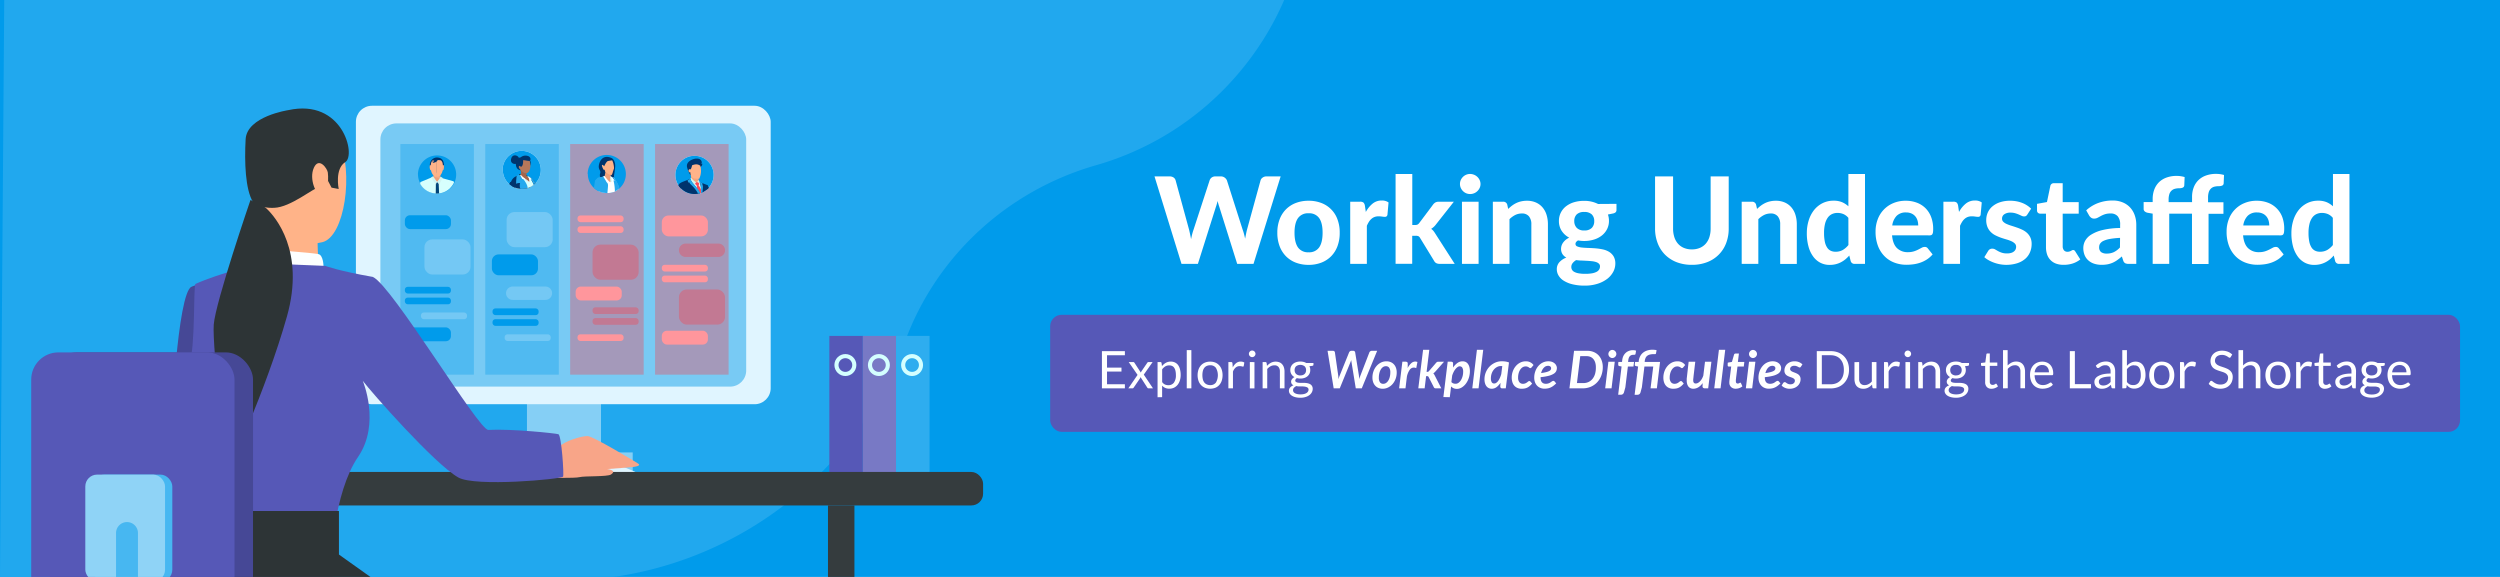 <svg xmlns="http://www.w3.org/2000/svg" xmlns:xlink="http://www.w3.org/1999/xlink" viewBox="0 0 1300 300"><defs><style>.cls-1{fill:none;}.cls-14,.cls-2{fill:#009beb;}.cls-3{fill:#21a8ee;}.cls-4{fill:#fff;}.cls-5{fill:#5658b7;}.cls-6{clip-path:url(#clip-path);}.cls-7{fill:#d4ffff;}.cls-8{fill:#7879c5;}.cls-9{fill:#2eadef;}.cls-10{fill:#85cff5;}.cls-11{fill:#e0f5ff;}.cls-12{fill:#78caf4;}.cls-13{fill:#ff3845;}.cls-13,.cls-14,.cls-31{opacity:0.33;}.cls-15,.cls-43{fill:#00346d;}.cls-16{fill:#031b28;}.cls-17{fill:#0a9;}.cls-18{fill:#5b7584;}.cls-19{fill:#a5654c;}.cls-20{fill:#a05d45;}.cls-21{fill:#b5775a;}.cls-22{fill:#d7fffd;}.cls-23,.cls-44{fill:#24a9ee;}.cls-24{fill:#ffb388;}.cls-25{fill:#f8a588;}.cls-26{fill:#f1a07a;}.cls-27{fill:#ffb389;}.cls-28{fill:#d0f5f2;}.cls-29{fill:#004479;}.cls-30{fill:#ff969c;}.cls-31{fill:#bde5fa;}.cls-32{fill:#353c3e;}.cls-33{fill:#2d3436;}.cls-34{fill:#464896;}.cls-35{fill:#fcffff;}.cls-36{fill:#47b7f1;}.cls-37{fill:#8fd3f6;}.cls-38{fill:#002337;}.cls-39{fill:#f4a37c;}.cls-40{fill:#e2fffd;}.cls-40,.cls-41,.cls-42,.cls-43,.cls-44{fill-rule:evenodd;}.cls-41{fill:#d0f4f0;}.cls-42{fill:#ff4b56;}</style><clipPath id="clip-path"><rect class="cls-1" x="-2" y="-2" width="516.95" height="304"/></clipPath></defs><g id="BG"><rect class="cls-2" x="-2" y="-2" width="1304" height="304"/></g><g id="DG"><path class="cls-3" d="M2.2,0,0,300l264.73,0A190.52,190.52,0,0,0,470.67,177.41C487.12,132.74,524.21,99,570,85.9a151.76,151.76,0,0,0,72.55-46.06A152.19,152.19,0,0,0,667.78,0Z"/><path class="cls-4" d="M665.94,91.73l-14.11,45.48h-8.49L634,107.46c-.14-.41-.29-.87-.44-1.38s-.28-1-.4-1.59c-.13.56-.27,1.09-.41,1.59s-.29,1-.44,1.38l-9.4,29.75h-8.53L600.34,91.73h7.9a3.61,3.61,0,0,1,2,.56,2.61,2.61,0,0,1,1.08,1.51l7,25.64c.17.71.34,1.47.52,2.3s.35,1.7.52,2.62c.19-.94.38-1.82.59-2.64s.44-1.57.69-2.28L629,93.8A3,3,0,0,1,630,92.37a3.17,3.17,0,0,1,2-.64h2.76a3.22,3.22,0,0,1,2,.58A3.51,3.51,0,0,1,638,93.8l8.18,25.64c.25.66.48,1.39.69,2.17s.41,1.62.6,2.5c.16-.88.32-1.71.48-2.5s.32-1.51.49-2.17l7.05-25.64a2.64,2.64,0,0,1,1.06-1.44,3.34,3.34,0,0,1,2-.63Z"/><path class="cls-4" d="M680.48,104.39a18.09,18.09,0,0,1,6.61,1.16,14.25,14.25,0,0,1,8.4,8.53,19.28,19.28,0,0,1,1.16,6.92,19.52,19.52,0,0,1-1.16,7,14.88,14.88,0,0,1-3.29,5.25,14.49,14.49,0,0,1-5.11,3.32,18.09,18.09,0,0,1-6.61,1.16,18.4,18.4,0,0,1-6.66-1.16,14.53,14.53,0,0,1-5.12-3.32,15.06,15.06,0,0,1-3.31-5.25,19.52,19.52,0,0,1-1.18-7,19.27,19.27,0,0,1,1.18-6.92,14.75,14.75,0,0,1,3.31-5.22,14.5,14.5,0,0,1,5.12-3.31A18.4,18.4,0,0,1,680.48,104.39Zm0,26.8a6.23,6.23,0,0,0,5.49-2.56q1.78-2.55,1.78-7.6T686,113.47a6.23,6.23,0,0,0-5.49-2.56,6.32,6.32,0,0,0-5.58,2.56q-1.78,2.55-1.78,7.56t1.78,7.6A6.32,6.32,0,0,0,680.48,131.19Z"/><path class="cls-4" d="M710.23,110.22a14.26,14.26,0,0,1,3.54-4.35,7.27,7.27,0,0,1,4.7-1.6,5.79,5.79,0,0,1,3.57,1l-.56,6.39a1.51,1.51,0,0,1-.49.87,1.56,1.56,0,0,1-.89.23,10.93,10.93,0,0,1-1.44-.14,12.58,12.58,0,0,0-1.76-.14,6,6,0,0,0-2.11.34,5.27,5.27,0,0,0-1.65,1,7,7,0,0,0-1.3,1.53,14.29,14.29,0,0,0-1.08,2.07v19.78h-8.65V104.89h5.11a2.68,2.68,0,0,1,1.81.47,2.92,2.92,0,0,1,.72,1.63Z"/><path class="cls-4" d="M734.39,90.48V117h1.44a3,3,0,0,0,1.29-.23,3,3,0,0,0,.94-.87l7.14-9.52a3.9,3.9,0,0,1,1.21-1.1,3.49,3.49,0,0,1,1.71-.38H756l-9.28,11.79A8.7,8.7,0,0,1,744.2,119a5.77,5.77,0,0,1,1.25,1.16,14.59,14.59,0,0,1,1,1.47l10,15.58h-7.78a4.09,4.09,0,0,1-1.72-.33,2.6,2.6,0,0,1-1.19-1.18l-7.27-11.88a2.39,2.39,0,0,0-.91-1,3.64,3.64,0,0,0-1.41-.22h-1.82v14.58h-8.65V90.48Z"/><path class="cls-4" d="M769.87,95.71a4.82,4.82,0,0,1-.44,2,5.53,5.53,0,0,1-1.18,1.66,5.3,5.3,0,0,1-1.72,1.13,5.5,5.5,0,0,1-2.11.4,5.14,5.14,0,0,1-2-.4,5.3,5.3,0,0,1-1.67-1.13,5.61,5.61,0,0,1-1.15-1.66,5.19,5.19,0,0,1,0-4.09A5.46,5.46,0,0,1,760.72,92a5.3,5.3,0,0,1,1.67-1.13,5.15,5.15,0,0,1,2-.41,5.51,5.51,0,0,1,2.11.41A5.3,5.3,0,0,1,768.25,92a5.37,5.37,0,0,1,1.18,1.68A4.87,4.87,0,0,1,769.87,95.71Zm-1,9.18v32.32h-8.65V104.89Z"/><path class="cls-4" d="M784.25,108.65a21.74,21.74,0,0,1,2-1.72,14,14,0,0,1,2.22-1.35,11.87,11.87,0,0,1,2.54-.87,13.17,13.17,0,0,1,3-.32,11.44,11.44,0,0,1,4.67.91,9.58,9.58,0,0,1,3.43,2.54,10.89,10.89,0,0,1,2.1,3.89,16.49,16.49,0,0,1,.71,5v20.53h-8.62V116.68a6.37,6.37,0,0,0-1.25-4.19,4.57,4.57,0,0,0-3.7-1.48,7.69,7.69,0,0,0-3.42.78,11.78,11.78,0,0,0-3,2.19v23.23h-8.65V104.89h5.33a2.1,2.1,0,0,1,2.16,1.51Z"/><path class="cls-4" d="M840.57,106v3.16a1.67,1.67,0,0,1-.42,1.2,2.73,2.73,0,0,1-1.39.65l-2.64.54a9.83,9.83,0,0,1,.54,3.29,9.37,9.37,0,0,1-1,4.34,10,10,0,0,1-2.71,3.29,12.5,12.5,0,0,1-4.08,2.1,16.88,16.88,0,0,1-5.07.74,17.32,17.32,0,0,1-3.23-.29c-.88.55-1.32,1.14-1.32,1.79a1.37,1.37,0,0,0,.9,1.32,8.12,8.12,0,0,0,2.35.58c1,.11,2.07.18,3.32.22s2.51.1,3.79.2a29.57,29.57,0,0,1,3.79.55,10.55,10.55,0,0,1,3.33,1.28,7.1,7.1,0,0,1,2.35,2.37,7.28,7.28,0,0,1,.89,3.79,9,9,0,0,1-1.07,4.2,11.46,11.46,0,0,1-3.08,3.64,16.28,16.28,0,0,1-5,2.57,21.64,21.64,0,0,1-6.71,1,26.17,26.17,0,0,1-6.47-.71,15.2,15.2,0,0,1-4.55-1.88,7.91,7.91,0,0,1-2.67-2.71,6.3,6.3,0,0,1-.88-3.19,5.39,5.39,0,0,1,1.31-3.67,9.25,9.25,0,0,1,3.64-2.42,5.49,5.49,0,0,1-2-1.8,5.17,5.17,0,0,1-.74-2.9,5.6,5.6,0,0,1,1-3,7.92,7.92,0,0,1,3.25-2.66,10.39,10.39,0,0,1-3.92-3.53,9.21,9.21,0,0,1-1.44-5.15,9.48,9.48,0,0,1,1-4.36,9.69,9.69,0,0,1,2.74-3.31,12.83,12.83,0,0,1,4.13-2.08,17.87,17.87,0,0,1,5.18-.72,15.7,15.7,0,0,1,7.3,1.63ZM832,138.52a1.87,1.87,0,0,0-.54-1.38,3.77,3.77,0,0,0-1.42-.84,10.16,10.16,0,0,0-2.12-.46c-.81-.09-1.68-.16-2.6-.22l-2.85-.14c-1,0-1.94-.11-2.88-.22a6.45,6.45,0,0,0-1.81,1.56,3.14,3.14,0,0,0-.7,2,3,3,0,0,0,.36,1.44,3,3,0,0,0,1.2,1.13,7.57,7.57,0,0,0,2.23.73,18.41,18.41,0,0,0,3.45.27,19.33,19.33,0,0,0,3.6-.28,8,8,0,0,0,2.38-.8,3.25,3.25,0,0,0,1.3-1.24A3.14,3.14,0,0,0,832,138.52Zm-8.18-18.68a5.21,5.21,0,0,0,3.93-1.34A4.86,4.86,0,0,0,829,115a4.72,4.72,0,0,0-1.27-3.5,5.4,5.4,0,0,0-3.93-1.27,5.32,5.32,0,0,0-3.92,1.27,4.75,4.75,0,0,0-1.26,3.5,4.9,4.9,0,0,0,1.27,3.46A5.1,5.1,0,0,0,823.81,119.84Z"/><path class="cls-4" d="M879.78,129.69a10.49,10.49,0,0,0,4.11-.77,8.47,8.47,0,0,0,3.07-2.18,9.64,9.64,0,0,0,1.91-3.42,14.35,14.35,0,0,0,.66-4.51V91.73h9.4v27.08a21,21,0,0,1-1.33,7.6,16.89,16.89,0,0,1-9.83,9.89,21.43,21.43,0,0,1-8,1.41,21.65,21.65,0,0,1-8-1.41,17.35,17.35,0,0,1-6-3.92,17.16,17.16,0,0,1-3.81-6,21,21,0,0,1-1.33-7.6V91.73H870v27.08a14.35,14.35,0,0,0,.66,4.51,9.64,9.64,0,0,0,1.91,3.42,8.43,8.43,0,0,0,3.08,2.18A10.56,10.56,0,0,0,879.78,129.69Z"/><path class="cls-4" d="M913.66,108.65a21.63,21.63,0,0,1,2-1.72,14.08,14.08,0,0,1,2.23-1.35,11.87,11.87,0,0,1,2.54-.87,13.1,13.1,0,0,1,3-.32,11.44,11.44,0,0,1,4.67.91,9.58,9.58,0,0,1,3.43,2.54,10.89,10.89,0,0,1,2.1,3.89,16.49,16.49,0,0,1,.71,5v20.53H925.7V116.68a6.31,6.31,0,0,0-1.26-4.19,4.54,4.54,0,0,0-3.69-1.48,7.69,7.69,0,0,0-3.42.78,11.62,11.62,0,0,0-3,2.19v23.23h-8.65V104.89H911a2.11,2.11,0,0,1,2.16,1.51Z"/><path class="cls-4" d="M969.8,90.48v46.73h-5.33a2,2,0,0,1-2.13-1.51l-.72-2.82a19.85,19.85,0,0,1-2.06,2,13.92,13.92,0,0,1-2.33,1.52,12.57,12.57,0,0,1-2.7,1,13.39,13.39,0,0,1-3.13.35,10.43,10.43,0,0,1-4.77-1.1,10.66,10.66,0,0,1-3.74-3.21,15.63,15.63,0,0,1-2.46-5.19,25.43,25.43,0,0,1-.88-7,22,22,0,0,1,1-6.71,16.45,16.45,0,0,1,2.8-5.36,13.21,13.21,0,0,1,4.39-3.54,12.67,12.67,0,0,1,5.71-1.28,11.15,11.15,0,0,1,4.43.78,11.85,11.85,0,0,1,3.28,2.13V90.48Zm-8.65,22.81a6.87,6.87,0,0,0-2.65-2,8.08,8.08,0,0,0-3-.57,6.68,6.68,0,0,0-2.85.6,5.75,5.75,0,0,0-2.21,1.86,9.47,9.47,0,0,0-1.43,3.25,19.45,19.45,0,0,0-.5,4.7,22.13,22.13,0,0,0,.41,4.58,8.81,8.81,0,0,0,1.18,3,4.54,4.54,0,0,0,1.86,1.67,5.6,5.6,0,0,0,2.45.52,7.41,7.41,0,0,0,3.83-.91,11,11,0,0,0,2.94-2.57Z"/><path class="cls-4" d="M983.87,122.38q.4,4.55,2.58,6.65a7.87,7.87,0,0,0,5.69,2.1,9.81,9.81,0,0,0,3.09-.43,14.13,14.13,0,0,0,2.29-.94l1.78-.94a3.44,3.44,0,0,1,1.59-.42,1.83,1.83,0,0,1,1.56.75l2.51,3.14a13.7,13.7,0,0,1-3,2.64,15.89,15.89,0,0,1-3.45,1.67,18.41,18.41,0,0,1-3.6.84,26.78,26.78,0,0,1-3.51.24,17.51,17.51,0,0,1-6.32-1.12,14.18,14.18,0,0,1-5.1-3.29,15.35,15.35,0,0,1-3.44-5.4,20.73,20.73,0,0,1-1.25-7.49,17.7,17.7,0,0,1,1.08-6.21,14.58,14.58,0,0,1,8.07-8.51,16.26,16.26,0,0,1,6.58-1.27,16,16,0,0,1,5.72,1,12.65,12.65,0,0,1,4.52,2.87,12.89,12.89,0,0,1,2.94,4.62,17.39,17.39,0,0,1,1.05,6.25,11.64,11.64,0,0,1-.09,1.6,2.67,2.67,0,0,1-.32,1,1.11,1.11,0,0,1-.59.52,2.69,2.69,0,0,1-1,.14Zm13.6-5.14a9.07,9.07,0,0,0-.36-2.57,6.06,6.06,0,0,0-1.14-2.16,5.6,5.6,0,0,0-2-1.49,6.83,6.83,0,0,0-2.85-.55,6.57,6.57,0,0,0-4.86,1.76,8.94,8.94,0,0,0-2.29,5Z"/><path class="cls-4" d="M1018.69,110.22a14.26,14.26,0,0,1,3.54-4.35,7.31,7.31,0,0,1,4.7-1.6,5.82,5.82,0,0,1,3.58,1l-.57,6.39a1.5,1.5,0,0,1-.48.87,1.58,1.58,0,0,1-.9.23,11.24,11.24,0,0,1-1.44-.14,12.44,12.44,0,0,0-1.75-.14,6,6,0,0,0-2.12.34,5.27,5.27,0,0,0-1.65,1,7,7,0,0,0-1.3,1.53,16.59,16.59,0,0,0-1.08,2.07v19.78h-8.65V104.89h5.11a2.71,2.71,0,0,1,1.82.47,3.06,3.06,0,0,1,.72,1.63Z"/><path class="cls-4" d="M1054.23,111.54a2.67,2.67,0,0,1-.7.77,1.86,1.86,0,0,1-1,.23,3,3,0,0,1-1.29-.31c-.43-.21-.93-.44-1.47-.68a15.77,15.77,0,0,0-1.86-.67,8.49,8.49,0,0,0-2.43-.31,5.33,5.33,0,0,0-3.26.86,2.67,2.67,0,0,0-1.16,2.27,2.21,2.21,0,0,0,.66,1.63,5.71,5.71,0,0,0,1.74,1.14,19.7,19.7,0,0,0,2.46.91c.91.29,1.86.59,2.83.93a26,26,0,0,1,2.84,1.16,10,10,0,0,1,2.46,1.64,7.63,7.63,0,0,1,1.74,2.39,7.77,7.77,0,0,1,.66,3.36,10.76,10.76,0,0,1-.87,4.35,9.44,9.44,0,0,1-2.52,3.43,11.9,11.9,0,0,1-4.14,2.25,18.92,18.92,0,0,1-12.09-.33,18.83,18.83,0,0,1-2.76-1.26,13.09,13.09,0,0,1-2.23-1.57l2-3.23a2.59,2.59,0,0,1,.86-.88,2.54,2.54,0,0,1,1.33-.31,2.79,2.79,0,0,1,1.45.39c.43.26.92.54,1.47.85a12.23,12.23,0,0,0,1.93.84,8.43,8.43,0,0,0,2.77.39,7.26,7.26,0,0,0,2.16-.28,3.93,3.93,0,0,0,1.47-.77,3,3,0,0,0,.84-1.09,3.28,3.28,0,0,0,.26-1.27,2.35,2.35,0,0,0-.67-1.74,6.22,6.22,0,0,0-1.76-1.18,19.1,19.1,0,0,0-2.49-.91c-.94-.27-1.9-.57-2.87-.9a25.3,25.3,0,0,1-2.85-1.2,9.38,9.38,0,0,1-2.47-1.73,8,8,0,0,1-1.76-2.59,9.25,9.25,0,0,1-.67-3.73,9.48,9.48,0,0,1,.78-3.81,9,9,0,0,1,2.35-3.18,11.66,11.66,0,0,1,3.9-2.19,16.24,16.24,0,0,1,5.41-.82,16.78,16.78,0,0,1,6.27,1.13,13.54,13.54,0,0,1,4.64,3Z"/><path class="cls-4" d="M1073,137.71a11.09,11.09,0,0,1-3.89-.64,7.6,7.6,0,0,1-4.61-4.72,11.65,11.65,0,0,1-.59-3.82V111.1h-3a1.73,1.73,0,0,1-1.18-.44,1.69,1.69,0,0,1-.48-1.32V106l5.17-.94,1.75-8.37a1.75,1.75,0,0,1,1.91-1.41h4.52v9.84h8.33v6h-8.33V128a3.24,3.24,0,0,0,.64,2.13,2.25,2.25,0,0,0,1.83.79,3.32,3.32,0,0,0,1.07-.15,3.77,3.77,0,0,0,.75-.31l.58-.31a1.1,1.1,0,0,1,.55-.14,1.06,1.06,0,0,1,.63.17,2,2,0,0,1,.5.58l2.6,4.14a12.71,12.71,0,0,1-4,2.13A15.29,15.29,0,0,1,1073,137.71Z"/><path class="cls-4" d="M1084.82,109.38a19.09,19.09,0,0,1,6.3-3.84,21.33,21.33,0,0,1,7.46-1.27,13.28,13.28,0,0,1,5.15.94,11,11,0,0,1,3.86,2.61,11.49,11.49,0,0,1,2.43,4,14.83,14.83,0,0,1,.85,5.08v20.31h-3.95a4,4,0,0,1-1.87-.35,2.54,2.54,0,0,1-1-1.44l-.69-2.07a29.79,29.79,0,0,1-2.36,1.88,14.23,14.23,0,0,1-2.37,1.37,12.93,12.93,0,0,1-2.62.83,16.44,16.44,0,0,1-3.12.28,12.49,12.49,0,0,1-3.88-.57,8.42,8.42,0,0,1-3-1.67,7.46,7.46,0,0,1-2-2.78,9.86,9.86,0,0,1-.69-3.82,7.88,7.88,0,0,1,.91-3.57,8.86,8.86,0,0,1,3.12-3.25,19.91,19.91,0,0,1,5.89-2.41,41,41,0,0,1,9.23-1.08V116.9a6.52,6.52,0,0,0-1.28-4.47,4.73,4.73,0,0,0-3.7-1.42,9.1,9.1,0,0,0-3,.42,13.62,13.62,0,0,0-2.08.91l-1.68.91a3.79,3.79,0,0,1-1.82.42,2.45,2.45,0,0,1-1.52-.46,4.15,4.15,0,0,1-1-1.08Zm17.61,14.32a39.68,39.68,0,0,0-5.26.55,12.64,12.64,0,0,0-3.34,1,4.25,4.25,0,0,0-1.75,1.42,3.09,3.09,0,0,0-.52,1.74,3.13,3.13,0,0,0,1,2.67,4.84,4.84,0,0,0,2.93.78,8.49,8.49,0,0,0,3.74-.77,11.09,11.09,0,0,0,3.15-2.4Z"/><path class="cls-4" d="M1119.39,137.21V111.1l-2.51-.44a3.42,3.42,0,0,1-1.58-.69,1.74,1.74,0,0,1-.61-1.44v-3.45h4.7v-1.57a13.9,13.9,0,0,1,.86-5,10.58,10.58,0,0,1,2.46-3.8,10.9,10.9,0,0,1,3.92-2.39,15.06,15.06,0,0,1,5.23-.85,13.41,13.41,0,0,1,2.15.16,18.69,18.69,0,0,1,2,.43l-.18,4.27a1.34,1.34,0,0,1-.83,1.25,4.52,4.52,0,0,1-1.71.31,9,9,0,0,0-2.37.29,4,4,0,0,0-1.77,1,4.28,4.28,0,0,0-1.1,1.82,9.23,9.23,0,0,0-.37,2.84v1.28h12.19v-2.66a13.91,13.91,0,0,1,.86-5,10.45,10.45,0,0,1,2.46-3.79,10.79,10.79,0,0,1,3.92-2.4,15.06,15.06,0,0,1,5.23-.85,16.29,16.29,0,0,1,2.15.14,17,17,0,0,1,2,.43l-.18,4.26a1.33,1.33,0,0,1-.83,1.27,4.73,4.73,0,0,1-1.71.3,9.07,9.07,0,0,0-2.37.28,3.91,3.91,0,0,0-1.75,1,4.47,4.47,0,0,0-1.09,1.82,9.23,9.23,0,0,0-.37,2.84v2.41h8v6h-7.74v26.11h-8.62V111.1H1128v26.11Z"/><path class="cls-4" d="M1166.4,122.38c.27,3,1.14,5.25,2.59,6.65a7.85,7.85,0,0,0,5.69,2.1,9.81,9.81,0,0,0,3.09-.43,14,14,0,0,0,2.28-.94l1.79-.94a3.37,3.37,0,0,1,1.58-.42,1.86,1.86,0,0,1,1.57.75l2.51,3.14a13.93,13.93,0,0,1-3,2.64,16.12,16.12,0,0,1-3.45,1.67,18.41,18.41,0,0,1-3.6.84,27,27,0,0,1-3.52.24,17.45,17.45,0,0,1-6.31-1.12,14.13,14.13,0,0,1-5.11-3.29,15.33,15.33,0,0,1-3.43-5.4,20.52,20.52,0,0,1-1.25-7.49,17.7,17.7,0,0,1,1.08-6.21,14.5,14.5,0,0,1,8.07-8.51,16.23,16.23,0,0,1,6.58-1.27,16.06,16.06,0,0,1,5.72,1,12.61,12.61,0,0,1,4.51,2.87,12.78,12.78,0,0,1,3,4.62,17.39,17.39,0,0,1,1,6.25,10.08,10.08,0,0,1-.1,1.6,2.68,2.68,0,0,1-.31,1,1.14,1.14,0,0,1-.59.52,2.75,2.75,0,0,1-1,.14Zm13.61-5.14a9.07,9.07,0,0,0-.36-2.57,6.08,6.08,0,0,0-1.15-2.16,5.56,5.56,0,0,0-2-1.49,6.91,6.91,0,0,0-2.86-.55,6.56,6.56,0,0,0-4.85,1.76,8.88,8.88,0,0,0-2.29,5Z"/><path class="cls-4" d="M1221.72,90.48v46.73h-5.33a2,2,0,0,1-2.13-1.51l-.72-2.82a19.76,19.76,0,0,1-2,2,13.61,13.61,0,0,1-2.34,1.52,12.29,12.29,0,0,1-2.69,1,13.48,13.48,0,0,1-3.14.35,10.39,10.39,0,0,1-4.76-1.1,10.66,10.66,0,0,1-3.74-3.21,15.84,15.84,0,0,1-2.47-5.19,25.83,25.83,0,0,1-.87-7,22.3,22.3,0,0,1,1-6.71,16.47,16.47,0,0,1,2.81-5.36,13.11,13.11,0,0,1,4.39-3.54,12.63,12.63,0,0,1,5.7-1.28,11.21,11.21,0,0,1,4.44.78,11.66,11.66,0,0,1,3.27,2.13V90.48Zm-8.65,22.81a6.8,6.8,0,0,0-2.65-2,8.07,8.07,0,0,0-3-.57,6.61,6.61,0,0,0-2.85.6,5.68,5.68,0,0,0-2.21,1.86,9.47,9.47,0,0,0-1.43,3.25,19.45,19.45,0,0,0-.5,4.7,22.13,22.13,0,0,0,.41,4.58,9,9,0,0,0,1.17,3,4.57,4.57,0,0,0,1.87,1.67,5.56,5.56,0,0,0,2.44.52,7.43,7.43,0,0,0,3.84-.91,11,11,0,0,0,2.93-2.57Z"/><rect class="cls-5" x="546.09" y="163.68" width="733.13" height="60.9" rx="6"/><path class="cls-4" d="M584.94,182.6v2.13h-9.29v6.43h7.52v2.05h-7.52v6.6h9.29v2.13H573V182.6Z"/><path class="cls-4" d="M591.53,194.94l-4.61-6.67h2.31a.79.79,0,0,1,.43.09,1.31,1.31,0,0,1,.25.27l3.34,5.13a3.61,3.61,0,0,1,.35-.75l2.95-4.32a1.71,1.71,0,0,1,.27-.31.53.53,0,0,1,.34-.11h2.21l-4.6,6.53,4.79,7.14h-2.31a.7.7,0,0,1-.47-.15,1.49,1.49,0,0,1-.27-.35l-3.45-5.36a2.24,2.24,0,0,1-.28.71l-3.18,4.65a3.37,3.37,0,0,1-.29.35.61.61,0,0,1-.43.15h-2.15Z"/><path class="cls-4" d="M601.93,206.57v-18.3h1.44a.6.6,0,0,1,.64.5l.21,1.62a7.24,7.24,0,0,1,2-1.72,5.15,5.15,0,0,1,2.6-.65,5,5,0,0,1,2.13.46,4.37,4.37,0,0,1,1.64,1.33,6.52,6.52,0,0,1,1,2.2,11.34,11.34,0,0,1,.36,3,9.4,9.4,0,0,1-.41,2.81,6.81,6.81,0,0,1-1.16,2.26,5.52,5.52,0,0,1-1.85,1.5,5.57,5.57,0,0,1-2.48.54,5.09,5.09,0,0,1-2.17-.42,5,5,0,0,1-1.58-1.18v6ZM608,190a3.88,3.88,0,0,0-2.06.54,5.92,5.92,0,0,0-1.62,1.52v6.62a3.94,3.94,0,0,0,1.45,1.26,4.16,4.16,0,0,0,1.76.36,3.44,3.44,0,0,0,2.93-1.36,6.41,6.41,0,0,0,1-3.89,9.61,9.61,0,0,0-.24-2.3,4.65,4.65,0,0,0-.68-1.57,2.65,2.65,0,0,0-1.1-.9A3.6,3.6,0,0,0,608,190Z"/><path class="cls-4" d="M619.51,182.06v19.88h-2.4V182.06Z"/><path class="cls-4" d="M629.29,188.05a7.06,7.06,0,0,1,2.7.5,5.63,5.63,0,0,1,2,1.42,6.12,6.12,0,0,1,1.3,2.22,9.63,9.63,0,0,1,0,5.82,6.12,6.12,0,0,1-1.3,2.22,5.61,5.61,0,0,1-2,1.41,7.71,7.71,0,0,1-5.41,0,5.73,5.73,0,0,1-2.06-1.41,6.28,6.28,0,0,1-1.31-2.22,9.43,9.43,0,0,1,0-5.82,6.28,6.28,0,0,1,1.31-2.22,5.76,5.76,0,0,1,2.06-1.42A7.07,7.07,0,0,1,629.29,188.05Zm0,12.21a3.52,3.52,0,0,0,3-1.36,7.7,7.7,0,0,0,0-7.59,3.5,3.5,0,0,0-3-1.37,4.3,4.3,0,0,0-1.79.35,3.37,3.37,0,0,0-1.26,1,4.5,4.5,0,0,0-.76,1.62,10,10,0,0,0,0,4.36,4.54,4.54,0,0,0,.76,1.61,3.44,3.44,0,0,0,1.26,1A4.3,4.3,0,0,0,629.29,200.26Z"/><path class="cls-4" d="M638.76,201.94V188.27h1.38a.76.76,0,0,1,.54.15.87.87,0,0,1,.2.51l.16,2.13a6.24,6.24,0,0,1,1.74-2.23,3.8,3.8,0,0,1,2.42-.81,4.09,4.09,0,0,1,1,.13,4,4,0,0,1,.85.36l-.31,1.8a.4.4,0,0,1-.42.33,2.18,2.18,0,0,1-.58-.12,3.52,3.52,0,0,0-1.09-.13,3.07,3.07,0,0,0-2.1.73,5.25,5.25,0,0,0-1.41,2.12v8.7Z"/><path class="cls-4" d="M652.86,184a1.45,1.45,0,0,1-.15.66,2,2,0,0,1-.37.54,1.72,1.72,0,0,1-.55.37,1.66,1.66,0,0,1-.66.14,1.63,1.63,0,0,1-.66-.14,1.79,1.79,0,0,1-.54-.37,2,2,0,0,1-.37-.54,1.59,1.59,0,0,1-.13-.66,1.65,1.65,0,0,1,.13-.66,1.82,1.82,0,0,1,.37-.56,2,2,0,0,1,.54-.37,1.62,1.62,0,0,1,.66-.13,1.65,1.65,0,0,1,.66.13,1.9,1.9,0,0,1,.55.37,1.82,1.82,0,0,1,.37.56A1.52,1.52,0,0,1,652.86,184Zm-.54,4.3v13.67h-2.41V188.27Z"/><path class="cls-4" d="M656.56,201.94V188.27H658a.6.6,0,0,1,.64.5l.19,1.48a7.75,7.75,0,0,1,2-1.59,5.54,5.54,0,0,1,4.52-.24,3.8,3.8,0,0,1,1.43,1.06,4.67,4.67,0,0,1,.87,1.64,7.05,7.05,0,0,1,.3,2.12v8.7h-2.41v-8.7a3.63,3.63,0,0,0-.71-2.41,2.61,2.61,0,0,0-2.16-.86,4,4,0,0,0-2,.51,6.54,6.54,0,0,0-1.71,1.39v10.07Z"/><path class="cls-4" d="M676.17,188a6.83,6.83,0,0,1,1.67.19,5.22,5.22,0,0,1,1.41.58H683v.89c0,.3-.19.48-.57.57l-1.55.21a4.14,4.14,0,0,1,.46,2,4.25,4.25,0,0,1-.38,1.81,4.12,4.12,0,0,1-1.07,1.4,4.54,4.54,0,0,1-1.62.89,6.45,6.45,0,0,1-2.06.31,6.65,6.65,0,0,1-1.81-.23,2.39,2.39,0,0,0-.65.6,1.12,1.12,0,0,0-.22.63.84.84,0,0,0,.39.76,2.49,2.49,0,0,0,1,.37,8.15,8.15,0,0,0,1.47.11h1.68a9.38,9.38,0,0,1,1.68.16,5,5,0,0,1,1.47.49,2.69,2.69,0,0,1,1,.94,2.82,2.82,0,0,1,.39,1.56,3.7,3.7,0,0,1-.44,1.72,4.51,4.51,0,0,1-1.26,1.48,6.36,6.36,0,0,1-2,1,8.6,8.6,0,0,1-2.69.39,10.21,10.21,0,0,1-2.62-.3,6,6,0,0,1-1.87-.79,3.52,3.52,0,0,1-1.12-1.16,2.82,2.82,0,0,1-.37-1.37,2.49,2.49,0,0,1,.64-1.72,4.39,4.39,0,0,1,1.76-1.13,2.47,2.47,0,0,1-.92-.72,2,2,0,0,1-.34-1.21,1.9,1.9,0,0,1,.1-.61,3.18,3.18,0,0,1,.33-.63,3.78,3.78,0,0,1,.55-.59,3.45,3.45,0,0,1,.76-.5,4.2,4.2,0,0,1-1.59-1.51,4.11,4.11,0,0,1-.57-2.19,4.33,4.33,0,0,1,.38-1.82,4.18,4.18,0,0,1,1.08-1.39,4.86,4.86,0,0,1,1.64-.88A6.58,6.58,0,0,1,676.17,188Zm4.27,14.6a1.21,1.21,0,0,0-.29-.84,1.77,1.77,0,0,0-.77-.49,5.28,5.28,0,0,0-1.12-.26,11.19,11.19,0,0,0-1.33-.08H675.5a5.24,5.24,0,0,1-1.39-.18,3.85,3.85,0,0,0-1.25.89,1.8,1.8,0,0,0-.48,1.26,1.73,1.73,0,0,0,.23.86,2.12,2.12,0,0,0,.73.69,4.51,4.51,0,0,0,1.22.46,8,8,0,0,0,1.73.17,7.63,7.63,0,0,0,1.74-.18,4.37,4.37,0,0,0,1.31-.51,2.45,2.45,0,0,0,.81-.79A1.85,1.85,0,0,0,680.44,202.64Zm-4.27-7.38a3.88,3.88,0,0,0,1.29-.2,2.75,2.75,0,0,0,.94-.57,2.35,2.35,0,0,0,.57-.87,3.31,3.31,0,0,0,.19-1.11,2.65,2.65,0,0,0-.77-2,3.69,3.69,0,0,0-4.43,0,2.68,2.68,0,0,0-.76,2,3.08,3.08,0,0,0,.2,1.11,2.35,2.35,0,0,0,.57.87,2.7,2.7,0,0,0,.93.57A3.8,3.8,0,0,0,676.17,195.26Z"/><path class="cls-4" d="M690.33,182.42h2.76a1.17,1.17,0,0,1,.73.22.84.84,0,0,1,.33.58l1.72,12q.06.44.09.93c0,.34,0,.69,0,1.06.24-.74.48-1.4.72-2l4.86-12a1.29,1.29,0,0,1,.46-.55,1.34,1.34,0,0,1,.78-.25h.81a1.21,1.21,0,0,1,.74.22.91.91,0,0,1,.35.58l1.95,12c0,.29.09.6.13.92s.07.66.08,1l.3-1c.1-.32.2-.63.31-.91l4.63-12a1.18,1.18,0,0,1,.48-.55,1.33,1.33,0,0,1,.79-.25h2.77l-8,19.52H705l-2.2-13.52c0-.17-.06-.36-.09-.56s-.06-.42-.08-.65c-.07.23-.14.44-.22.65s-.15.39-.22.56l-5.52,13.52h-3.16Z"/><path class="cls-4" d="M719,202.15a5.72,5.72,0,0,1-2.13-.39,4.62,4.62,0,0,1-1.68-1.13,5.14,5.14,0,0,1-1.12-1.82,7,7,0,0,1-.4-2.47,9.66,9.66,0,0,1,.57-3.35,8.28,8.28,0,0,1,1.57-2.68,7.42,7.42,0,0,1,2.31-1.79,6.33,6.33,0,0,1,2.82-.64,5.68,5.68,0,0,1,2.13.38,4.65,4.65,0,0,1,1.69,1.13,5.14,5.14,0,0,1,1.12,1.82,7,7,0,0,1,.41,2.47,9.32,9.32,0,0,1-.58,3.33,8.82,8.82,0,0,1-1.57,2.69,7.45,7.45,0,0,1-2.32,1.79A6.22,6.22,0,0,1,719,202.15Zm.3-2.57a2.56,2.56,0,0,0,1.51-.48,4.2,4.2,0,0,0,1.15-1.28,6.7,6.7,0,0,0,.74-1.87,9.61,9.61,0,0,0,.26-2.24,4.33,4.33,0,0,0-.58-2.49,2,2,0,0,0-1.73-.79,2.56,2.56,0,0,0-1.52.47,4,4,0,0,0-1.14,1.28,6.76,6.76,0,0,0-.73,1.88,9.63,9.63,0,0,0-.26,2.25,4.28,4.28,0,0,0,.57,2.48A2,2,0,0,0,719.28,199.58Z"/><path class="cls-4" d="M727.54,201.94l1.69-13.86h1.68a1.4,1.4,0,0,1,.8.21.79.79,0,0,1,.31.69c0,.07,0,.17,0,.33s0,.39,0,.72,0,.79-.05,1.38a8.33,8.33,0,0,1,1.86-2.52,3.13,3.13,0,0,1,2.11-.89,2.9,2.9,0,0,1,1.12.24l-.61,3.19a3.32,3.32,0,0,0-1.28-.29,2.64,2.64,0,0,0-2.11,1.15,9.39,9.39,0,0,0-1.48,3.59l-.73,6.06Z"/><path class="cls-4" d="M743.24,181.88l-1.41,11.49h.34a1.23,1.23,0,0,0,.51-.09,1.39,1.39,0,0,0,.41-.35l3.67-4.26a2.11,2.11,0,0,1,.5-.42,1.18,1.18,0,0,1,.65-.16h3l-4.56,5.15c-.17.18-.35.36-.52.52a4.26,4.26,0,0,1-.54.41,1.57,1.57,0,0,1,.43.46c.11.19.22.38.33.59l3.43,6.72h-2.89a1.21,1.21,0,0,1-.6-.13,1,1,0,0,1-.4-.46l-2.68-5.25a1,1,0,0,0-.34-.41,1.19,1.19,0,0,0-.54-.09h-.45l-.77,6.34h-3.29L740,181.88Z"/><path class="cls-4" d="M750.56,206.47l2.24-18.39h1.68a1.52,1.52,0,0,1,.79.19.72.72,0,0,1,.32.65c0,.05,0,.15,0,.29s0,.36,0,.66,0,.72,0,1.27a8.76,8.76,0,0,1,2.26-2.38,4.55,4.55,0,0,1,2.66-.88,3.87,3.87,0,0,1,1.58.31,3.29,3.29,0,0,1,1.21,1,4.49,4.49,0,0,1,.76,1.6,8.17,8.17,0,0,1,.28,2.28,11,11,0,0,1-.25,2.31,10.8,10.8,0,0,1-.69,2.15,10,10,0,0,1-1.06,1.86,7.42,7.42,0,0,1-1.37,1.47,6,6,0,0,1-1.61,1,4.52,4.52,0,0,1-1.77.36,4.23,4.23,0,0,1-1.7-.33,4,4,0,0,1-1.32-.93l-.68,5.58Zm8.57-16a2,2,0,0,0-1.12.37,4.92,4.92,0,0,0-1.1,1,8.76,8.76,0,0,0-1,1.55,11.85,11.85,0,0,0-.78,1.92l-.41,3.36a2.74,2.74,0,0,0,1,.69,3.69,3.69,0,0,0,1.17.2,2.63,2.63,0,0,0,1.62-.56,4.91,4.91,0,0,0,1.25-1.44,8,8,0,0,0,.8-2,9,9,0,0,0,.28-2.24,4,4,0,0,0-.47-2.17A1.49,1.49,0,0,0,759.13,190.5Z"/><path class="cls-4" d="M765.59,201.94,768,181.88h3.28l-2.43,20.06Z"/><path class="cls-4" d="M783,201.94h-1.76a.92.92,0,0,1-1.09-1l.11-1.89a8.32,8.32,0,0,1-2.07,2.27,4.23,4.23,0,0,1-2.52.83,3.47,3.47,0,0,1-1.47-.32,3.27,3.27,0,0,1-1.19-.92,4.56,4.56,0,0,1-.79-1.54,7.06,7.06,0,0,1-.29-2.16,9.6,9.6,0,0,1,1.19-4.63,9.51,9.51,0,0,1,1.38-1.9,8.94,8.94,0,0,1,1.82-1.48,9.22,9.22,0,0,1,2.17-1,8.67,8.67,0,0,1,2.47-.34,13.16,13.16,0,0,1,1.87.13,9.27,9.27,0,0,1,1.84.49Zm-6-2.52a1.87,1.87,0,0,0,1.08-.38,4.24,4.24,0,0,0,1-1,9.15,9.15,0,0,0,.88-1.57,14.72,14.72,0,0,0,.7-1.94l.52-4.19c-.24,0-.46,0-.67,0a4.25,4.25,0,0,0-2.08.52,5.35,5.35,0,0,0-1.66,1.38,6.45,6.45,0,0,0-1.1,2,7.35,7.35,0,0,0-.4,2.44,3.83,3.83,0,0,0,.46,2.13A1.45,1.45,0,0,0,777,199.42Z"/><path class="cls-4" d="M795.42,200.75a6.27,6.27,0,0,1-1.27.83,5.48,5.48,0,0,1-1.37.44,9.37,9.37,0,0,1-1.56.13,5.34,5.34,0,0,1-2.16-.42,4.46,4.46,0,0,1-1.61-1.16,5,5,0,0,1-1-1.83,7.66,7.66,0,0,1-.35-2.37,9.59,9.59,0,0,1,.54-3.22,8.68,8.68,0,0,1,1.51-2.7,7.59,7.59,0,0,1,2.31-1.87,6.25,6.25,0,0,1,2.92-.69,4.74,4.74,0,0,1,4.06,1.94l-1.06,1.27a3.11,3.11,0,0,1-.28.23.71.71,0,0,1-.35.1.73.73,0,0,1-.42-.14c-.12-.1-.27-.2-.43-.31a3.26,3.26,0,0,0-.62-.3,2.65,2.65,0,0,0-1-.14,2.92,2.92,0,0,0-1.47.41,4.11,4.11,0,0,0-1.24,1.19,6.58,6.58,0,0,0-.85,1.85,8.54,8.54,0,0,0-.31,2.39,3.66,3.66,0,0,0,.67,2.36,2.24,2.24,0,0,0,1.82.83,3.15,3.15,0,0,0,1.28-.23,4.32,4.32,0,0,0,.86-.48l.62-.49a1,1,0,0,1,.6-.22.62.62,0,0,1,.32.09,1.18,1.18,0,0,1,.28.22l.85,1A12.57,12.57,0,0,1,795.42,200.75Z"/><path class="cls-4" d="M809.58,191.31a4,4,0,0,1-.37,1.7,3.46,3.46,0,0,1-1.33,1.37,9.33,9.33,0,0,1-2.6,1.05,27.66,27.66,0,0,1-4.18.69v.18q0,3.27,2.77,3.27a4.21,4.21,0,0,0,1-.12,4.67,4.67,0,0,0,.8-.27,3.39,3.39,0,0,0,.62-.37c.19-.13.36-.26.52-.36a3.78,3.78,0,0,1,.46-.28,1,1,0,0,1,.5-.11.78.78,0,0,1,.33.07.8.8,0,0,1,.27.22l.85,1a13.92,13.92,0,0,1-1.41,1.24,7.44,7.44,0,0,1-1.4.86,6.09,6.09,0,0,1-1.51.5,8.63,8.63,0,0,1-1.74.17,5.62,5.62,0,0,1-2.21-.42,4.82,4.82,0,0,1-1.68-1.16,5.21,5.21,0,0,1-1.09-1.81,6.77,6.77,0,0,1-.38-2.37,9.61,9.61,0,0,1,.23-2.14,10.24,10.24,0,0,1,.68-2,8.68,8.68,0,0,1,1.1-1.74,7.62,7.62,0,0,1,1.46-1.38,6.75,6.75,0,0,1,1.8-.9,6.51,6.51,0,0,1,2.1-.33,5.54,5.54,0,0,1,1.91.31,4.42,4.42,0,0,1,1.36.81,3.17,3.17,0,0,1,.82,1.1A2.89,2.89,0,0,1,809.58,191.31ZM805,190.23a3,3,0,0,0-1.26.27,3.69,3.69,0,0,0-1,.78,5,5,0,0,0-.81,1.19,7.2,7.2,0,0,0-.55,1.52,22.42,22.42,0,0,0,2.69-.5,6.86,6.86,0,0,0,1.58-.59,1.78,1.78,0,0,0,.74-.69,1.61,1.61,0,0,0,.19-.78,1.06,1.06,0,0,0-.09-.42,1.14,1.14,0,0,0-.27-.39,1.63,1.63,0,0,0-.47-.28A1.89,1.89,0,0,0,805,190.23Z"/><path class="cls-4" d="M833.45,190.87a12.42,12.42,0,0,1-.79,4.47,10.33,10.33,0,0,1-2.18,3.5,9.87,9.87,0,0,1-3.31,2.29,10.68,10.68,0,0,1-4.19.81h-6.87l2.4-19.52h6.89a8.34,8.34,0,0,1,3.35.64,7.26,7.26,0,0,1,2.54,1.75,7.77,7.77,0,0,1,1.59,2.67A9.81,9.81,0,0,1,833.45,190.87Zm-3.6.08a8,8,0,0,0-.32-2.37,5.32,5.32,0,0,0-.94-1.82,4.13,4.13,0,0,0-1.5-1.15,4.92,4.92,0,0,0-2-.41h-3.36l-1.72,14h3.36a6.19,6.19,0,0,0,2.68-.57,6,6,0,0,0,2.06-1.62,7.66,7.66,0,0,0,1.32-2.58A11.77,11.77,0,0,0,829.85,191Z"/><path class="cls-4" d="M839.67,188.09,838,201.94h-3.3l1.66-13.85Zm.83-4a1.91,1.91,0,0,1-.18.81,2.4,2.4,0,0,1-.47.66,2.19,2.19,0,0,1-.67.45,1.92,1.92,0,0,1-.78.17,1.83,1.83,0,0,1-.76-.17,2.15,2.15,0,0,1-1.11-1.11,2.06,2.06,0,0,1-.17-.81,2,2,0,0,1,.18-.83,2.15,2.15,0,0,1,.46-.68,2,2,0,0,1,.65-.46,1.87,1.87,0,0,1,.76-.17,2,2,0,0,1,.79.17,2.15,2.15,0,0,1,.66.45,2.18,2.18,0,0,1,.47.68A2,2,0,0,1,840.5,184.06Z"/><path class="cls-4" d="M846.5,190.59l-1.31,10.79-.69,2.53a2,2,0,0,1-.59,1,1.65,1.65,0,0,1-1.12.35h-1.34l1.77-14.69-1.07-.19a.89.89,0,0,1-.48-.22.59.59,0,0,1-.19-.48v-.06a.53.53,0,0,0,0-.18c0-.09,0-.24,0-.43s.06-.47.1-.82h1.87l.12-1a6.76,6.76,0,0,1,.62-2.14,5.43,5.43,0,0,1,1.22-1.6,5.17,5.17,0,0,1,1.69-1,5.85,5.85,0,0,1,2.07-.36,4.73,4.73,0,0,1,1.59.26l-.29,1.73a.47.47,0,0,1-.13.24.65.65,0,0,1-.25.12,1.61,1.61,0,0,1-.33.06h-.37a3.18,3.18,0,0,0-1,.15,2.08,2.08,0,0,0-.79.48,2.58,2.58,0,0,0-.57.86,5.23,5.23,0,0,0-.32,1.31l-.11.91h3.11l-.31,2.38Z"/><path class="cls-4" d="M855.23,188.21h8l-1.66,13.73h-3.28l1.4-11.35h-4.59l-1.32,10.8-.68,2.54a2,2,0,0,1-.58,1,1.69,1.69,0,0,1-1.14.35H850l1.81-14.7-1-.19a1.23,1.23,0,0,1-.53-.22.56.56,0,0,1-.2-.46l.15-1.52h1.91l0-.44a7.13,7.13,0,0,1,.67-2.34,5.88,5.88,0,0,1,1.41-1.87,6.57,6.57,0,0,1,2.17-1.23,8.76,8.76,0,0,1,2.93-.45,10.9,10.9,0,0,1,1.11.06,4.45,4.45,0,0,1,1,.2l-.32,1.66a.43.43,0,0,1-.36.36,4.81,4.81,0,0,1-.7,0,8.41,8.41,0,0,0-2.1.23,3.7,3.7,0,0,0-1.41.67,2.88,2.88,0,0,0-.86,1.14,5.75,5.75,0,0,0-.41,1.6Z"/><path class="cls-4" d="M874.26,200.75a6.27,6.27,0,0,1-1.27.83,5.48,5.48,0,0,1-1.37.44,9.46,9.46,0,0,1-1.56.13,5.3,5.3,0,0,1-2.16-.42,4.46,4.46,0,0,1-1.61-1.16,5.15,5.15,0,0,1-1-1.83,7.67,7.67,0,0,1-.34-2.37,9.59,9.59,0,0,1,.54-3.22,8.68,8.68,0,0,1,1.51-2.7,7.59,7.59,0,0,1,2.31-1.87,6.25,6.25,0,0,1,2.92-.69,4.74,4.74,0,0,1,4.06,1.94l-1.07,1.27a2,2,0,0,1-.27.23.71.71,0,0,1-.35.1.73.73,0,0,1-.42-.14c-.12-.1-.27-.2-.43-.31a3.09,3.09,0,0,0-.63-.3,2.6,2.6,0,0,0-1-.14,2.89,2.89,0,0,0-1.47.41,4.11,4.11,0,0,0-1.24,1.19,6.58,6.58,0,0,0-.85,1.85,8.53,8.53,0,0,0-.32,2.39,3.67,3.67,0,0,0,.68,2.36,2.24,2.24,0,0,0,1.82.83,3.19,3.19,0,0,0,1.28-.23,4.22,4.22,0,0,0,.85-.48c.24-.18.45-.34.63-.49a1,1,0,0,1,.6-.22.62.62,0,0,1,.32.09,1.18,1.18,0,0,1,.28.22l.85,1A12.57,12.57,0,0,1,874.26,200.75Z"/><path class="cls-4" d="M881.54,188.09c-.18,1.52-.33,2.81-.46,3.86s-.22,1.93-.31,2.64-.14,1.25-.18,1.66-.08.71-.11.91,0,.35,0,.42v.18a1.93,1.93,0,0,0,.33,1.27,1.23,1.23,0,0,0,1,.39,2.4,2.4,0,0,0,1.09-.29,4.23,4.23,0,0,0,1.08-.83,6.85,6.85,0,0,0,1-1.31,9.69,9.69,0,0,0,.75-1.72l.87-7.18h3.33l-1.67,13.85H886.5a1.61,1.61,0,0,1-.44-.06,1.21,1.21,0,0,1-.38-.18.89.89,0,0,1-.37-.76v-.05l.08-1.69a7.63,7.63,0,0,1-2.3,2.22,5.11,5.11,0,0,1-2.59.73,3.48,3.48,0,0,1-1.39-.28,3,3,0,0,1-1.08-.8,3.87,3.87,0,0,1-.68-1.31,5.65,5.65,0,0,1-.25-1.77c0-.18,0-.36,0-.54a3.88,3.88,0,0,1,0-.57l1-8.79Z"/><path class="cls-4" d="M891.41,201.94l2.43-20.06h3.28l-2.43,20.06Z"/><path class="cls-4" d="M899.26,199.12v-.22a3,3,0,0,1,0-.38q0-.26.06-.66c0-.28.08-.63.13-1.06l.77-6.21h-1.31a.53.53,0,0,1-.37-.14.62.62,0,0,1-.14-.43.13.13,0,0,1,0-.05s0-.09,0-.18,0-.24,0-.43,0-.45.09-.8l2.11-.36,1.1-3.78a.85.85,0,0,1,.28-.42.76.76,0,0,1,.48-.15h1.78l-.54,4.36h3.35l-.28,2.38H903.5l-.75,6c0,.37-.08.67-.1.88s0,.39,0,.51a1.75,1.75,0,0,0,0,.25c0,.05,0,.09,0,.11a1.26,1.26,0,0,0,.25.81.91.91,0,0,0,.71.29,1.45,1.45,0,0,0,.49-.07,2.29,2.29,0,0,0,.35-.16l.26-.15a.42.42,0,0,1,.22-.08.36.36,0,0,1,.24.08.66.66,0,0,1,.16.22l.71,1.62a5.15,5.15,0,0,1-1.65.92,5.48,5.48,0,0,1-1.82.31,3.31,3.31,0,0,1-2.33-.8A3,3,0,0,1,899.26,199.12Z"/><path class="cls-4" d="M912.8,188.09l-1.66,13.85h-3.3l1.66-13.85Zm.83-4a1.91,1.91,0,0,1-.18.81,2.4,2.4,0,0,1-.47.66,2.19,2.19,0,0,1-.67.45,1.85,1.85,0,0,1-1.55,0,2.23,2.23,0,0,1-.65-.45,2.15,2.15,0,0,1-.45-.66,1.9,1.9,0,0,1-.17-.81,2.12,2.12,0,0,1,.17-.83,2.33,2.33,0,0,1,.46-.68,2.18,2.18,0,0,1,.66-.46,1.87,1.87,0,0,1,.76-.17,1.92,1.92,0,0,1,.78.17,2.08,2.08,0,0,1,.67.45,2.18,2.18,0,0,1,.47.68A2.14,2.14,0,0,1,913.63,184.06Z"/><path class="cls-4" d="M926.19,191.31a4,4,0,0,1-.37,1.7,3.46,3.46,0,0,1-1.33,1.37,9.33,9.33,0,0,1-2.6,1.05,27.66,27.66,0,0,1-4.18.69v.18q0,3.27,2.77,3.27a4.21,4.21,0,0,0,1-.12,4.4,4.4,0,0,0,.8-.27,3.86,3.86,0,0,0,.63-.37c.18-.13.35-.26.51-.36a3.78,3.78,0,0,1,.46-.28,1.08,1.08,0,0,1,.5-.11.78.78,0,0,1,.33.07.64.64,0,0,1,.27.22l.85,1a13.92,13.92,0,0,1-1.41,1.24,7.44,7.44,0,0,1-1.4.86,6.09,6.09,0,0,1-1.51.5,8.56,8.56,0,0,1-1.74.17,5.53,5.53,0,0,1-2.2-.42,4.77,4.77,0,0,1-1.69-1.16,5.21,5.21,0,0,1-1.09-1.81,6.77,6.77,0,0,1-.38-2.37,9.68,9.68,0,0,1,.91-4.14,8.68,8.68,0,0,1,1.1-1.74,7.62,7.62,0,0,1,1.46-1.38,6.9,6.9,0,0,1,1.8-.9,6.51,6.51,0,0,1,2.1-.33,5.54,5.54,0,0,1,1.91.31,4.31,4.31,0,0,1,1.36.81,3.17,3.17,0,0,1,.82,1.1A2.89,2.89,0,0,1,926.19,191.31Zm-4.55-1.08a3,3,0,0,0-1.26.27,3.69,3.69,0,0,0-1,.78,5,5,0,0,0-.81,1.19A7.8,7.8,0,0,0,918,194a22.42,22.42,0,0,0,2.69-.5,6.86,6.86,0,0,0,1.58-.59,1.89,1.89,0,0,0,.75-.69,1.72,1.72,0,0,0,.18-.78,1.06,1.06,0,0,0-.09-.42,1.14,1.14,0,0,0-.27-.39,1.63,1.63,0,0,0-.47-.28A1.89,1.89,0,0,0,921.64,190.23Z"/><path class="cls-4" d="M936.46,190.7a1.18,1.18,0,0,1-.28.3.63.63,0,0,1-.35.09,1,1,0,0,1-.48-.14l-.56-.3a4.6,4.6,0,0,0-.73-.3,3.15,3.15,0,0,0-1-.14,2.46,2.46,0,0,0-1.63.48,1.51,1.51,0,0,0-.57,1.2,1,1,0,0,0,.24.7,2,2,0,0,0,.61.51,5,5,0,0,0,.87.4l1,.39a10.2,10.2,0,0,1,1,.47,3.76,3.76,0,0,1,.87.64,3,3,0,0,1,.61.92,3.06,3.06,0,0,1,.24,1.27,4.56,4.56,0,0,1-.4,1.9,4.74,4.74,0,0,1-1.14,1.59,5.3,5.3,0,0,1-1.8,1.08,6.46,6.46,0,0,1-2.34.4,5.91,5.91,0,0,1-1.28-.13,5.15,5.15,0,0,1-1.15-.36,4.85,4.85,0,0,1-1-.54,3.51,3.51,0,0,1-.75-.67l.81-1.27a1.17,1.17,0,0,1,.35-.35,1,1,0,0,1,.5-.12.85.85,0,0,1,.51.17q.23.18.54.39a4.36,4.36,0,0,0,.75.38,3,3,0,0,0,1.13.18,3,3,0,0,0,1-.15,2,2,0,0,0,.71-.41,1.58,1.58,0,0,0,.44-.59,1.75,1.75,0,0,0,.15-.72,1.25,1.25,0,0,0-.23-.76,2,2,0,0,0-.61-.52,5.54,5.54,0,0,0-.88-.4l-1-.35a9.49,9.49,0,0,1-1-.44,3.5,3.5,0,0,1-.87-.61,2.86,2.86,0,0,1-.61-.9,3.2,3.2,0,0,1-.23-1.31,4.83,4.83,0,0,1,.35-1.79,4.53,4.53,0,0,1,1-1.54,5.31,5.31,0,0,1,1.68-1.07,6,6,0,0,1,2.27-.4,5.75,5.75,0,0,1,2.34.45,5.62,5.62,0,0,1,1.73,1.15Z"/><path class="cls-4" d="M961.49,192.28a10.85,10.85,0,0,1-.69,3.95,8.8,8.8,0,0,1-1.94,3.05,8.6,8.6,0,0,1-3,2,10.56,10.56,0,0,1-3.89.69h-7.24V182.6H952a10.56,10.56,0,0,1,3.89.69,8.74,8.74,0,0,1,3,2,8.94,8.94,0,0,1,1.94,3.06A10.9,10.9,0,0,1,961.49,192.28Zm-2.69,0a9.85,9.85,0,0,0-.48-3.19,6.83,6.83,0,0,0-1.38-2.37,5.85,5.85,0,0,0-2.16-1.49,7.53,7.53,0,0,0-2.82-.51h-4.61v15.1H952a7.53,7.53,0,0,0,2.82-.51,5.83,5.83,0,0,0,2.16-1.48,6.74,6.74,0,0,0,1.38-2.37A9.75,9.75,0,0,0,958.8,192.28Z"/><path class="cls-4" d="M966.75,188.27V197a3.6,3.6,0,0,0,.72,2.4,2.66,2.66,0,0,0,2.16.85,4,4,0,0,0,2-.5,5.89,5.89,0,0,0,1.72-1.39V188.27h2.4v13.67H974.3a.61.61,0,0,1-.65-.5l-.19-1.47a7.5,7.5,0,0,1-2,1.59,5.27,5.27,0,0,1-2.54.6,4.89,4.89,0,0,1-2-.37,4,4,0,0,1-1.44-1,4.33,4.33,0,0,1-.87-1.63,7.44,7.44,0,0,1-.29-2.12v-8.72Z"/><path class="cls-4" d="M979.69,201.94V188.27h1.37a.74.74,0,0,1,.54.15.93.93,0,0,1,.21.51l.16,2.13a6.22,6.22,0,0,1,1.73-2.23,3.83,3.83,0,0,1,2.43-.81,4,4,0,0,1,1,.13,3.81,3.81,0,0,1,.85.36l-.31,1.8a.4.4,0,0,1-.42.33,2.26,2.26,0,0,1-.58-.12,3.47,3.47,0,0,0-1.09-.13,3.07,3.07,0,0,0-2.1.73,5.45,5.45,0,0,0-1.41,2.12v8.7Z"/><path class="cls-4" d="M993.78,184a1.59,1.59,0,0,1-.14.66,2,2,0,0,1-.38.54,1.72,1.72,0,0,1-.55.37,1.6,1.6,0,0,1-1.31,0,1.78,1.78,0,0,1-.91-.91,1.59,1.59,0,0,1-.14-.66,1.81,1.81,0,0,1,.51-1.22,2,2,0,0,1,.54-.37,1.72,1.72,0,0,1,1.31,0,1.9,1.9,0,0,1,.55.37,1.85,1.85,0,0,1,.38.56A1.66,1.66,0,0,1,993.78,184Zm-.54,4.3v13.67h-2.4V188.27Z"/><path class="cls-4" d="M997.48,201.94V188.27h1.43a.61.61,0,0,1,.65.5l.19,1.48a7.7,7.7,0,0,1,2-1.59,5.54,5.54,0,0,1,4.52-.24,3.8,3.8,0,0,1,1.43,1.06,4.37,4.37,0,0,1,.87,1.64,7.05,7.05,0,0,1,.3,2.12v8.7h-2.4v-8.7a3.68,3.68,0,0,0-.71-2.41,2.63,2.63,0,0,0-2.17-.86,4.07,4.07,0,0,0-2,.51,6.54,6.54,0,0,0-1.71,1.39v10.07Z"/><path class="cls-4" d="M1017.09,188a6.83,6.83,0,0,1,1.67.19,5.22,5.22,0,0,1,1.41.58h3.72v.89c0,.3-.19.48-.57.57l-1.55.21a4.25,4.25,0,0,1,.45,2,4.1,4.1,0,0,1-.38,1.81,4,4,0,0,1-1.07,1.4,4.54,4.54,0,0,1-1.62.89,6.41,6.41,0,0,1-2.06.31,6.58,6.58,0,0,1-1.8-.23,2.44,2.44,0,0,0-.66.6,1.12,1.12,0,0,0-.22.63.84.84,0,0,0,.39.76,2.54,2.54,0,0,0,1,.37,8.15,8.15,0,0,0,1.47.11H1019a9.38,9.38,0,0,1,1.68.16,5,5,0,0,1,1.47.49,2.62,2.62,0,0,1,1,.94,2.82,2.82,0,0,1,.4,1.56,3.7,3.7,0,0,1-.44,1.72,4.67,4.67,0,0,1-1.27,1.48,6.25,6.25,0,0,1-2,1,8.58,8.58,0,0,1-2.68.39,10.29,10.29,0,0,1-2.63-.3,6.09,6.09,0,0,1-1.87-.79,3.48,3.48,0,0,1-1.11-1.16,2.71,2.71,0,0,1-.37-1.37,2.45,2.45,0,0,1,.64-1.72,4.26,4.26,0,0,1,1.76-1.13,2.42,2.42,0,0,1-.93-.72,2,2,0,0,1-.34-1.21,1.92,1.92,0,0,1,.11-.61,2.39,2.39,0,0,1,.33-.63,3.35,3.35,0,0,1,.55-.59,3.16,3.16,0,0,1,.75-.5,4.35,4.35,0,0,1-1.59-1.51,4.11,4.11,0,0,1-.57-2.19,4.18,4.18,0,0,1,.39-1.82,4,4,0,0,1,1.07-1.39,5.06,5.06,0,0,1,1.64-.88A6.58,6.58,0,0,1,1017.09,188Zm4.27,14.6a1.2,1.2,0,0,0-.28-.84,1.83,1.83,0,0,0-.77-.49,5.59,5.59,0,0,0-1.12-.26,11.49,11.49,0,0,0-1.34-.08h-1.43a5.24,5.24,0,0,1-1.39-.18,4,4,0,0,0-1.25.89,1.8,1.8,0,0,0-.48,1.26,1.64,1.64,0,0,0,.24.86,2.17,2.17,0,0,0,.72.69,4.51,4.51,0,0,0,1.22.46,8,8,0,0,0,1.74.17,7.69,7.69,0,0,0,1.74-.18,4.3,4.3,0,0,0,1.3-.51,2.4,2.4,0,0,0,.82-.79A1.84,1.84,0,0,0,1021.36,202.64Zm-4.27-7.38a3.88,3.88,0,0,0,1.29-.2,2.66,2.66,0,0,0,.94-.57,2.35,2.35,0,0,0,.57-.87,3.08,3.08,0,0,0,.19-1.11,2.68,2.68,0,0,0-.76-2,3,3,0,0,0-2.23-.74,3,3,0,0,0-2.2.74,2.65,2.65,0,0,0-.77,2,3.08,3.08,0,0,0,.2,1.11,2.35,2.35,0,0,0,.57.87,2.85,2.85,0,0,0,.94.57A3.78,3.78,0,0,0,1017.09,195.26Z"/><path class="cls-4" d="M1035.64,202.16a3.27,3.27,0,0,1-2.49-.91,3.6,3.6,0,0,1-.87-2.6v-8.37h-1.64a.52.52,0,0,1-.37-.13.49.49,0,0,1-.15-.4v-1l2.24-.28.56-4.22a.49.49,0,0,1,.17-.34.6.6,0,0,1,.38-.12h1.22v4.71h3.91v1.74h-3.91v8.21a1.79,1.79,0,0,0,.41,1.28,1.46,1.46,0,0,0,1.08.42,2.13,2.13,0,0,0,.66-.1,2.68,2.68,0,0,0,.48-.23c.13-.08.25-.15.34-.22a.45.45,0,0,1,.25-.1.42.42,0,0,1,.34.23l.7,1.15a4.5,4.5,0,0,1-1.5.91A5.09,5.09,0,0,1,1035.64,202.16Z"/><path class="cls-4" d="M1041.57,201.94V182.06h2.4v8a7.66,7.66,0,0,1,2-1.49,5.24,5.24,0,0,1,2.45-.56,5.07,5.07,0,0,1,2,.37,3.8,3.8,0,0,1,1.43,1.06,4.37,4.37,0,0,1,.87,1.64,7.05,7.05,0,0,1,.3,2.12v8.7h-2.4v-8.7a3.68,3.68,0,0,0-.71-2.41,2.63,2.63,0,0,0-2.17-.86,4.07,4.07,0,0,0-2,.51,6.54,6.54,0,0,0-1.71,1.39v10.07Z"/><path class="cls-4" d="M1062,188.05a6.18,6.18,0,0,1,2.26.41,5.15,5.15,0,0,1,1.8,1.19,5.46,5.46,0,0,1,1.18,1.92,7.5,7.5,0,0,1,.43,2.6,1.53,1.53,0,0,1-.13.75.49.49,0,0,1-.46.19H1058a7.2,7.2,0,0,0,.35,2.26,4.5,4.5,0,0,0,.89,1.6,3.65,3.65,0,0,0,1.35.95,4.44,4.44,0,0,0,1.75.32,5.08,5.08,0,0,0,1.56-.21,7.81,7.81,0,0,0,1.13-.45,8.53,8.53,0,0,0,.79-.45,1,1,0,0,1,.55-.21.52.52,0,0,1,.45.23l.68.88a4.37,4.37,0,0,1-1.07.93,6.11,6.11,0,0,1-1.33.66,8,8,0,0,1-1.46.38,8.61,8.61,0,0,1-1.5.13,6.89,6.89,0,0,1-2.61-.48,5.67,5.67,0,0,1-2.07-1.4,6.41,6.41,0,0,1-1.35-2.29,9.14,9.14,0,0,1-.49-3.13,8,8,0,0,1,.44-2.67,6.28,6.28,0,0,1,1.26-2.16,6,6,0,0,1,2-1.43A6.71,6.71,0,0,1,1062,188.05Zm0,1.77a3.68,3.68,0,0,0-2.74,1,4.69,4.69,0,0,0-1.24,2.78h7.43a5,5,0,0,0-.22-1.53,3.54,3.54,0,0,0-.68-1.2,3,3,0,0,0-1.09-.78A3.52,3.52,0,0,0,1062.05,189.82Z"/><path class="cls-4" d="M1078.94,199.74h8.37v2.2h-11V182.6h2.62Z"/><path class="cls-4" d="M1099.86,201.94h-1.07a1.14,1.14,0,0,1-.56-.11.59.59,0,0,1-.29-.45l-.27-1.27q-.54.48-1.05.87a6.59,6.59,0,0,1-1.08.65,5.91,5.91,0,0,1-1.21.39,6.83,6.83,0,0,1-1.42.14,5.11,5.11,0,0,1-1.49-.22,3.47,3.47,0,0,1-1.21-.67,3.21,3.21,0,0,1-.82-1.14,4,4,0,0,1-.3-1.61,3.08,3.08,0,0,1,.44-1.57,3.9,3.9,0,0,1,1.44-1.33,9.34,9.34,0,0,1,2.6-1,17.6,17.6,0,0,1,3.93-.37v-1.07a3.76,3.76,0,0,0-.68-2.43,2.48,2.48,0,0,0-2-.82,4.24,4.24,0,0,0-1.48.22,5.94,5.94,0,0,0-1,.5l-.75.5a1.12,1.12,0,0,1-.63.22.77.77,0,0,1-.43-.12,1.1,1.1,0,0,1-.29-.32l-.43-.77a7.88,7.88,0,0,1,2.44-1.64,7.77,7.77,0,0,1,2.91-.54,5.17,5.17,0,0,1,2,.38,4.2,4.2,0,0,1,1.5,1.06,4.41,4.41,0,0,1,.92,1.63,6.72,6.72,0,0,1,.31,2.11Zm-6.24-1.47a4.76,4.76,0,0,0,1.17-.13,4.18,4.18,0,0,0,1-.36,5.59,5.59,0,0,0,.89-.57,9.84,9.84,0,0,0,.83-.77v-2.83a16.08,16.08,0,0,0-2.82.21,8,8,0,0,0-1.89.56,2.53,2.53,0,0,0-1.06.8,1.71,1.71,0,0,0-.33,1,2.38,2.38,0,0,0,.17.93,1.88,1.88,0,0,0,.47.65,1.93,1.93,0,0,0,.71.37A3.45,3.45,0,0,0,1093.62,200.47Z"/><path class="cls-4" d="M1103.59,201.94V182.06H1106v8.18a7,7,0,0,1,2-1.59,5.21,5.21,0,0,1,2.52-.6,5,5,0,0,1,2.15.45,4.25,4.25,0,0,1,1.63,1.33,6.4,6.4,0,0,1,1,2.18,11.32,11.32,0,0,1,.37,3,9.4,9.4,0,0,1-.41,2.81,6.82,6.82,0,0,1-1.17,2.26,5.35,5.35,0,0,1-4.34,2,4.55,4.55,0,0,1-2.24-.51,5.1,5.1,0,0,1-1.62-1.43l-.12,1.24a.58.58,0,0,1-.62.51Zm6.1-12a3.88,3.88,0,0,0-2.06.54A6.09,6.09,0,0,0,1106,192v6.62a4,4,0,0,0,1.44,1.26,4.2,4.2,0,0,0,1.76.36,3.47,3.47,0,0,0,3-1.36,6.41,6.41,0,0,0,1-3.89,10.2,10.2,0,0,0-.23-2.3,4.46,4.46,0,0,0-.69-1.57,2.62,2.62,0,0,0-1.09-.9A3.6,3.6,0,0,0,1109.69,190Z"/><path class="cls-4" d="M1124.13,188.05a7.07,7.07,0,0,1,2.71.5,5.63,5.63,0,0,1,2.05,1.42,6.12,6.12,0,0,1,1.3,2.22,9.63,9.63,0,0,1,0,5.82,6.12,6.12,0,0,1-1.3,2.22,5.61,5.61,0,0,1-2.05,1.41,7.71,7.71,0,0,1-5.41,0,5.73,5.73,0,0,1-2.06-1.41,6.28,6.28,0,0,1-1.31-2.22,9.43,9.43,0,0,1,0-5.82,6.28,6.28,0,0,1,1.31-2.22,5.76,5.76,0,0,1,2.06-1.42A7,7,0,0,1,1124.13,188.05Zm0,12.21a3.54,3.54,0,0,0,3-1.36,7.7,7.7,0,0,0,0-7.59,3.52,3.52,0,0,0-3-1.37,4.28,4.28,0,0,0-1.78.35,3.37,3.37,0,0,0-1.26,1,4.5,4.5,0,0,0-.76,1.62,9.63,9.63,0,0,0,0,4.36,4.54,4.54,0,0,0,.76,1.61,3.44,3.44,0,0,0,1.26,1A4.28,4.28,0,0,0,1124.13,200.26Z"/><path class="cls-4" d="M1133.61,201.94V188.27H1135a.76.76,0,0,1,.54.15.94.94,0,0,1,.2.51l.16,2.13a6.24,6.24,0,0,1,1.74-2.23,3.8,3.8,0,0,1,2.42-.81,4.09,4.09,0,0,1,1,.13,4,4,0,0,1,.85.36l-.31,1.8a.41.41,0,0,1-.42.33,2.18,2.18,0,0,1-.58-.12,3.54,3.54,0,0,0-1.1-.13,3.11,3.11,0,0,0-2.1.73,5.45,5.45,0,0,0-1.41,2.12v8.7Z"/><path class="cls-4" d="M1160,185.62a1,1,0,0,1-.26.31.61.61,0,0,1-.35.1,1,1,0,0,1-.53-.23,7.9,7.9,0,0,0-.77-.51,7,7,0,0,0-1.12-.51,4.94,4.94,0,0,0-1.59-.23,4.63,4.63,0,0,0-1.55.24,3.34,3.34,0,0,0-1.13.64,2.64,2.64,0,0,0-.68.95,3.11,3.11,0,0,0-.23,1.19,2.15,2.15,0,0,0,.4,1.34,3.6,3.6,0,0,0,1,.91,8.56,8.56,0,0,0,1.49.66l1.7.57c.58.2,1.15.42,1.7.67a5.65,5.65,0,0,1,1.48.94,4.21,4.21,0,0,1,1.06,1.39,4.66,4.66,0,0,1,.4,2,6.45,6.45,0,0,1-.44,2.38,5.25,5.25,0,0,1-1.26,1.94,5.9,5.9,0,0,1-2,1.3,7.57,7.57,0,0,1-2.74.47,8.5,8.5,0,0,1-3.43-.68,8.06,8.06,0,0,1-2.64-1.85l.76-1.24a1,1,0,0,1,.26-.25.71.71,0,0,1,.35-.1,1.06,1.06,0,0,1,.65.31,9.52,9.52,0,0,0,.91.66,6.24,6.24,0,0,0,1.32.67,5.28,5.28,0,0,0,1.9.31,5,5,0,0,0,1.66-.26,3.57,3.57,0,0,0,1.23-.72,3.06,3.06,0,0,0,.78-1.12,3.7,3.7,0,0,0,.27-1.44,2.38,2.38,0,0,0-.4-1.44,3.31,3.31,0,0,0-1-.94,7.65,7.65,0,0,0-1.47-.64l-1.7-.54a16.67,16.67,0,0,1-1.71-.64,5.59,5.59,0,0,1-1.47-.94,4.24,4.24,0,0,1-1-1.46,5.52,5.52,0,0,1,0-4.13,5.16,5.16,0,0,1,1.15-1.71,5.63,5.63,0,0,1,1.87-1.18,6.84,6.84,0,0,1,2.56-.45,8.25,8.25,0,0,1,3,.51,6.84,6.84,0,0,1,2.33,1.49Z"/><path class="cls-4" d="M1164,201.94V182.06h2.41v8a7.45,7.45,0,0,1,1.94-1.49,5.25,5.25,0,0,1,2.46-.56,5.05,5.05,0,0,1,2,.37,3.72,3.72,0,0,1,1.43,1.06,4.53,4.53,0,0,1,.88,1.64,7.39,7.39,0,0,1,.29,2.12v8.7H1173v-8.7a3.68,3.68,0,0,0-.71-2.41,2.62,2.62,0,0,0-2.17-.86,4.07,4.07,0,0,0-2,.51,6.66,6.66,0,0,0-1.7,1.39v10.07Z"/><path class="cls-4" d="M1184.56,188.05a7.11,7.11,0,0,1,2.71.5,5.81,5.81,0,0,1,2,1.42,6.24,6.24,0,0,1,1.29,2.22,9.43,9.43,0,0,1,0,5.82,6.24,6.24,0,0,1-1.29,2.22,5.78,5.78,0,0,1-2,1.41,7.74,7.74,0,0,1-5.42,0,5.82,5.82,0,0,1-2.06-1.41,6.43,6.43,0,0,1-1.31-2.22,9.43,9.43,0,0,1,0-5.82,6.43,6.43,0,0,1,1.31-2.22,5.85,5.85,0,0,1,2.06-1.42A7.11,7.11,0,0,1,1184.56,188.05Zm0,12.21a3.51,3.51,0,0,0,3-1.36,7.7,7.7,0,0,0,0-7.59,3.49,3.49,0,0,0-3-1.37,4.25,4.25,0,0,0-1.78.35,3.32,3.32,0,0,0-1.27,1,4.49,4.49,0,0,0-.75,1.62,9.63,9.63,0,0,0,0,4.36,4.52,4.52,0,0,0,.75,1.61,3.39,3.39,0,0,0,1.27,1A4.25,4.25,0,0,0,1184.56,200.26Z"/><path class="cls-4" d="M1194,201.94V188.27h1.37a.76.76,0,0,1,.54.15.93.93,0,0,1,.21.51l.16,2.13a6.22,6.22,0,0,1,1.73-2.23,3.82,3.82,0,0,1,2.42-.81,4,4,0,0,1,1,.13,3.81,3.81,0,0,1,.85.36l-.31,1.8a.4.4,0,0,1-.42.33,2.26,2.26,0,0,1-.58-.12,3.47,3.47,0,0,0-1.09-.13,3.07,3.07,0,0,0-2.1.73,5.45,5.45,0,0,0-1.41,2.12v8.7Z"/><path class="cls-4" d="M1209.06,202.16a3.27,3.27,0,0,1-2.49-.91,3.6,3.6,0,0,1-.87-2.6v-8.37h-1.65a.52.52,0,0,1-.36-.13.49.49,0,0,1-.15-.4v-1l2.24-.28.55-4.22a.54.54,0,0,1,.18-.34.58.58,0,0,1,.38-.12h1.21v4.71H1212v1.74h-3.92v8.21a1.75,1.75,0,0,0,.42,1.28,1.46,1.46,0,0,0,1.08.42,2.18,2.18,0,0,0,.66-.1,2.29,2.29,0,0,0,.47-.23l.35-.22a.36.36,0,0,1,.59.13l.7,1.15a4.6,4.6,0,0,1-1.5.91A5.09,5.09,0,0,1,1209.06,202.16Z"/><path class="cls-4" d="M1225,201.94H1224a1.14,1.14,0,0,1-.56-.11.59.59,0,0,1-.29-.45l-.27-1.27q-.54.48-1,.87a6.59,6.59,0,0,1-1.08.65,5.91,5.91,0,0,1-1.21.39,6.83,6.83,0,0,1-1.42.14,5.11,5.11,0,0,1-1.49-.22,3.47,3.47,0,0,1-1.21-.67,3.21,3.21,0,0,1-.82-1.14,4,4,0,0,1-.3-1.61,3.08,3.08,0,0,1,.44-1.57,3.9,3.9,0,0,1,1.44-1.33,9.34,9.34,0,0,1,2.6-1,17.6,17.6,0,0,1,3.93-.37v-1.07a3.76,3.76,0,0,0-.68-2.43,2.48,2.48,0,0,0-2-.82,4.24,4.24,0,0,0-1.48.22,5.94,5.94,0,0,0-1,.5l-.76.5a1.07,1.07,0,0,1-.62.22.75.75,0,0,1-.43-.12,1.1,1.1,0,0,1-.29-.32l-.43-.77a7.27,7.27,0,0,1,5.34-2.18,5.19,5.19,0,0,1,2,.38,4.2,4.2,0,0,1,1.5,1.06,4.41,4.41,0,0,1,.92,1.63,6.72,6.72,0,0,1,.31,2.11Zm-6.24-1.47a4.76,4.76,0,0,0,1.17-.13,4.18,4.18,0,0,0,1-.36,6.08,6.08,0,0,0,.89-.57,9.84,9.84,0,0,0,.83-.77v-2.83a16.08,16.08,0,0,0-2.82.21,8,8,0,0,0-1.89.56,2.53,2.53,0,0,0-1.06.8,1.71,1.71,0,0,0-.33,1,2.21,2.21,0,0,0,.17.93,1.88,1.88,0,0,0,.47.65,1.93,1.93,0,0,0,.71.37A3.45,3.45,0,0,0,1218.79,200.47Z"/><path class="cls-4" d="M1233.28,188a6.89,6.89,0,0,1,1.67.19,5.5,5.5,0,0,1,1.41.58h3.71v.89c0,.3-.19.48-.57.57l-1.55.21a4.4,4.4,0,0,1,.07,3.77,4,4,0,0,1-1.06,1.4,4.72,4.72,0,0,1-1.62.89,6.45,6.45,0,0,1-2.06.31,6.65,6.65,0,0,1-1.81-.23,2.44,2.44,0,0,0-.66.6,1.2,1.2,0,0,0-.22.63.84.84,0,0,0,.39.76,2.54,2.54,0,0,0,1,.37,8.3,8.3,0,0,0,1.47.11h1.69a9.38,9.38,0,0,1,1.68.16,5,5,0,0,1,1.47.49,2.69,2.69,0,0,1,1,.94,2.82,2.82,0,0,1,.39,1.56,3.7,3.7,0,0,1-.44,1.72,4.51,4.51,0,0,1-1.26,1.48,6.36,6.36,0,0,1-2,1,8.65,8.65,0,0,1-2.69.39,10.34,10.34,0,0,1-2.63-.3,6.09,6.09,0,0,1-1.87-.79,3.58,3.58,0,0,1-1.11-1.16,2.71,2.71,0,0,1-.37-1.37,2.45,2.45,0,0,1,.64-1.72,4.39,4.39,0,0,1,1.76-1.13,2.47,2.47,0,0,1-.92-.72,2,2,0,0,1-.35-1.21,1.92,1.92,0,0,1,.11-.61,2.39,2.39,0,0,1,.33-.63,3.68,3.68,0,0,1,1.3-1.09,4.25,4.25,0,0,1-1.58-1.51,4.11,4.11,0,0,1-.58-2.19,4.1,4.1,0,0,1,1.46-3.21,5.06,5.06,0,0,1,1.64-.88A6.64,6.64,0,0,1,1233.28,188Zm4.26,14.6a1.2,1.2,0,0,0-.28-.84,1.77,1.77,0,0,0-.77-.49,5.44,5.44,0,0,0-1.12-.26A11.36,11.36,0,0,0,1234,201h-1.43a5.3,5.3,0,0,1-1.39-.18,4,4,0,0,0-1.25.89,1.79,1.79,0,0,0-.47,1.26,1.63,1.63,0,0,0,.23.86,2.17,2.17,0,0,0,.72.69,4.59,4.59,0,0,0,1.23.46,7.91,7.91,0,0,0,1.73.17,7.63,7.63,0,0,0,1.74-.18,4.3,4.3,0,0,0,1.3-.51,2.4,2.4,0,0,0,.82-.79A1.84,1.84,0,0,0,1237.54,202.64Zm-4.26-7.38a4,4,0,0,0,1.29-.2,2.85,2.85,0,0,0,.94-.57,2.21,2.21,0,0,0,.56-.87,3.08,3.08,0,0,0,.19-1.11,2.65,2.65,0,0,0-.76-2,3.69,3.69,0,0,0-4.43,0,2.65,2.65,0,0,0-.76,2,3.08,3.08,0,0,0,.19,1.11,2.38,2.38,0,0,0,.58.87,2.7,2.7,0,0,0,.93.57A3.8,3.8,0,0,0,1233.28,195.26Z"/><path class="cls-4" d="M1247.89,188.05a6.18,6.18,0,0,1,2.26.41,5.06,5.06,0,0,1,1.8,1.19,5.46,5.46,0,0,1,1.18,1.92,7.5,7.5,0,0,1,.43,2.6,1.53,1.53,0,0,1-.13.75.49.49,0,0,1-.46.19h-9.09a7.2,7.2,0,0,0,.35,2.26,4.5,4.5,0,0,0,.89,1.6,3.65,3.65,0,0,0,1.35.95,4.47,4.47,0,0,0,1.75.32,5.08,5.08,0,0,0,1.56-.21,7.81,7.81,0,0,0,1.13-.45,8.53,8.53,0,0,0,.79-.45,1,1,0,0,1,.55-.21.55.55,0,0,1,.46.23l.67.88a4.37,4.37,0,0,1-1.07.93,6.11,6.11,0,0,1-1.33.66,8,8,0,0,1-1.46.38,8.53,8.53,0,0,1-1.5.13,7,7,0,0,1-2.61-.48,5.67,5.67,0,0,1-2.07-1.4A6.41,6.41,0,0,1,1242,198a9.14,9.14,0,0,1-.49-3.13,8,8,0,0,1,.44-2.67,6.28,6.28,0,0,1,1.26-2.16,6,6,0,0,1,2-1.43A6.74,6.74,0,0,1,1247.89,188.05Zm0,1.77a3.7,3.7,0,0,0-2.74,1,4.69,4.69,0,0,0-1.24,2.78h7.44a5,5,0,0,0-.23-1.53,3.54,3.54,0,0,0-.68-1.2,3,3,0,0,0-1.09-.78A3.52,3.52,0,0,0,1247.94,189.82Z"/><g class="cls-6"><rect class="cls-5" x="402.54" y="203.39" width="74.87" height="17.43" transform="translate(652.08 -227.87) rotate(90)"/><circle class="cls-7" cx="439.6" cy="189.82" r="5.71"/><circle class="cls-5" cx="439.6" cy="189.82" r="3.57"/><rect class="cls-8" x="419.97" y="203.39" width="74.87" height="17.43" transform="translate(669.51 -245.3) rotate(90)"/><circle class="cls-7" cx="457.03" cy="189.82" r="5.71"/><circle class="cls-8" cx="457.03" cy="189.82" r="3.57"/><rect class="cls-9" x="437.22" y="203.39" width="74.87" height="17.43" transform="translate(686.76 -262.55) rotate(90)"/><circle class="cls-7" cx="474.28" cy="189.82" r="5.71"/><circle class="cls-9" cx="474.28" cy="189.82" r="3.57"/><rect class="cls-10" x="259.05" y="235.26" width="69.96" height="10.69" transform="translate(588.06 481.21) rotate(180)"/><rect class="cls-10" x="274.02" y="203.79" width="38.49" height="34.83" transform="translate(586.53 442.41) rotate(180)"/><rect class="cls-11" x="185.07" y="55.01" width="215.69" height="155.2" rx="8.36" transform="translate(585.83 265.21) rotate(180)"/><rect class="cls-12" x="197.81" y="64.17" width="190.22" height="136.87" rx="8.36" transform="translate(585.83 265.21) rotate(180)"/><rect class="cls-13" x="340.64" y="74.89" width="38.24" height="119.93" transform="translate(719.51 269.71) rotate(180)"/><rect class="cls-13" x="296.49" y="74.89" width="38.24" height="119.93" transform="translate(631.21 269.71) rotate(180)"/><rect class="cls-14" x="252.34" y="74.89" width="38.24" height="119.93" transform="translate(542.92 269.71) rotate(180)"/><rect class="cls-14" x="208.19" y="74.89" width="38.24" height="119.93" transform="translate(454.62 269.71) rotate(180)"/><path class="cls-4" d="M261.46,88.3a9.93,9.93,0,0,0,3.33,7.43,10.58,10.58,0,0,0,1.63,1.18,6.63,6.63,0,0,0,.59.31l.12.06c.24.12.48.22.73.32a10.1,10.1,0,0,0,2.74.61c.22,0,.45,0,.67,0h.13a9.79,9.79,0,0,0,2.73-.38l.26-.08a9.07,9.07,0,0,0,1.61-.66,11.06,11.06,0,0,0,1.55-1l.08-.07c.19-.15.36-.3.54-.46s.1-.11.16-.16l0,0,0,0,0,0,0,0,.07-.07.15-.15a9.94,9.94,0,1,0-17.21-6.79Z"/><path class="cls-2" d="M261.46,88.3a9.93,9.93,0,0,0,3.33,7.43,10.58,10.58,0,0,0,1.63,1.18,6.63,6.63,0,0,0,.59.31l.12.06c.24.12.48.22.73.32a10.1,10.1,0,0,0,2.74.61c.22,0,.45,0,.67,0h.13a9.79,9.79,0,0,0,2.73-.38l.26-.08a9.07,9.07,0,0,0,1.61-.66,11.06,11.06,0,0,0,1.55-1l.08-.07c.19-.15.36-.3.54-.46s.1-.11.16-.16l0,0,0,0,0,0,0,0,.07-.07.15-.15a9.94,9.94,0,1,0-17.21-6.79Z"/><path class="cls-15" d="M278.31,95.29v.14l0,0,0,0,0,0h0Z"/><path class="cls-16" d="M273.75,91a5.87,5.87,0,0,0-3.87-.41l-.44,2.6s4.29,1.78,5.72,1.38S277,93,273.75,91Z"/><path class="cls-17" d="M274,91.38s-2.44-.91-3.16-.68c0,0-.33.78,1,1.77s3.25,1,3.33.35S274,91.38,274,91.38Z"/><path class="cls-16" d="M271.27,98.24h.13a9.79,9.79,0,0,0,2.73-.38l.26-.08a9.07,9.07,0,0,0,1.61-.66,10.2,10.2,0,0,0-1.77-.3l-.45,0h0a23.14,23.14,0,0,0-2.39,0S271.34,97.35,271.27,98.24Z"/><path class="cls-18" d="M266.51,94.6a3.39,3.39,0,0,0,0,.45,1.94,1.94,0,0,0,0,.24,8.55,8.55,0,0,0,.46,1.93l.12.06c.24.12.48.22.73.32a10.1,10.1,0,0,0,2.74.61c.22,0,.45,0,.67,0h.13a9.79,9.79,0,0,0,2.73-.38l.26-.08a9.07,9.07,0,0,0,1.61-.66,11.06,11.06,0,0,0,1.55-1l.08-.07c.19-.15.36-.3.54-.46s.1-.11.16-.16l0,0,0,0,0,0,0,0,.07-.07a4,4,0,0,0-.2-.35c-.07-.11-.14-.23-.21-.33l-.2-.28h0a9.83,9.83,0,0,0-1.81-1.91h0l-.11,0-.23-.09-.05,0-.17,0h0l-.05,0-.17-.06h0l-.14,0h0l-.19-.06h0l-.36-.1h-.06l-.06,0h0l-.15,0-.08,0-.18,0-.11,0-.25-.05-.26,0-.13,0-.13,0-.14,0h-.13l-.17,0-.2,0h-2.08l-.18,0-.17,0H270l-.27,0a6,6,0,0,0-1.12.33,5.24,5.24,0,0,0-.48.23l-.14.07a4.91,4.91,0,0,0-.55.38A2.54,2.54,0,0,0,266.51,94.6Z"/><path class="cls-19" d="M268,92.16c.36.22.79.46,1.3.71,9.22,4.64,7.18.59,7.18.59a1.38,1.38,0,0,0-.23-.8,1.54,1.54,0,0,0-.27-.36c-.75-.29-4.88-1.76-7.79-.23Z"/><path class="cls-20" d="M268,92.16c.36.22.79.46,1.3.71,9.22,4.64,7.18.59,7.18.59a1.38,1.38,0,0,0-.23-.8,11.82,11.82,0,0,1-1.29.47l-.18.57-.78-.55a21.1,21.1,0,0,1-5.81-1.08Z"/><path class="cls-19" d="M271,87.85c.3.92,1.52,2.55,2.91,2.16,0,0-.4,1.34.14,1.86,0,0,.56,1.08-.82,1.16a3,3,0,0,1-2.61-1.31,5,5,0,0,0-.11-3.73A.29.29,0,0,0,271,87.85Z"/><path class="cls-15" d="M269.84,82.45c.17-1.32-2.93-2.8-3.89-.33-1.14,2.93,1.85,3.6,2.82,2.87A3.33,3.33,0,0,0,269.84,82.45Z"/><path class="cls-15" d="M275.16,82.85s1.71,1.32.23,3.8c-1,1.67-4.29-3.26-4.29-3.26Z"/><path class="cls-21" d="M270.34,82.15s4.46-1.27,5.21,1.86-.21,6.36-2.26,6C270.4,89.63,266.85,83.74,270.34,82.15Z"/><path class="cls-15" d="M272,83.82a5.08,5.08,0,0,0-1.09,2.91s-.69-.94-1.11-.17,1.07,2,1.07,2-2.49,0-2.64-3.2C268.19,84,270,82.82,272,83.82Z"/><path class="cls-15" d="M272,83.37s.23,2.93-1.06,3.36c0,0-.9-1.71-2.24-.6,0,0-1.2-3.85,2.07-4.31a3.87,3.87,0,0,1,3.75-.7c1.65.49,1.56,2.28.92,2.51S272.42,83.11,272,83.37Z"/><path class="cls-22" d="M266.49,95.09l.06.2c.09.34.3,1.07.58,2,.24.12.48.22.73.32a10.1,10.1,0,0,0,2.74.61c.22,0,.45,0,.67,0h.13a9.79,9.79,0,0,0,2.73-.38l.26-.08a9.07,9.07,0,0,0,1.61-.66,11.06,11.06,0,0,0,1.55-1l.08-.07c.19-.15.36-.3.54-.46s.1-.11.16-.16l0,0v-.06h0a1.78,1.78,0,0,1,0-.28l0-.16-.19-.25a12,12,0,0,0-1.92-2h0a5.2,5.2,0,0,0-.7-.48h0a1.91,1.91,0,0,0-.32-.16h0l-.22-.08-.13,0a1,1,0,0,0-.29,0h0a3.19,3.19,0,0,1,.63,1,2.25,2.25,0,0,1,.08.24,2.19,2.19,0,0,1,0,1.47L273,93.08h0l-.06,0-1.77-1.17-.05,0-.39-.25h0l0,0-.2-.13h0l-.14-.09-.12.12h0l-.09.09-.48.47h0l-.39.39-.31.3-.52.51-1.51,1.47-.37.37Z"/><path class="cls-15" d="M265.74,94.55v0a12.39,12.39,0,0,0,.68,2.32,6.63,6.63,0,0,0,.59.31l.12.06c.24.12.48.22.73.32a10.1,10.1,0,0,0,2.74.61c.22,0,.45,0,.67,0h.13a9.79,9.79,0,0,0,2.73-.38,5,5,0,0,0-.2-.69l-.15-.38h0a15.11,15.11,0,0,0-1.28-2.45l-.1-.16h0a16.23,16.23,0,0,0-1-1.3,11.34,11.34,0,0,0-1.3-1.34l-.07-.07h0a1.55,1.55,0,0,0-.2-.16l-.09,0a6.48,6.48,0,0,0-1.1.32A4.85,4.85,0,0,0,265.74,94.55Z"/><path class="cls-15" d="M275.43,92l.08.13h0c.05.08.13.2.21.34h0a.41.41,0,0,1,0,.09h0c0,.07.09.14.13.22s.19.32.3.51h0c.07.13.14.26.22.39h0c.07.13.14.26.22.39.24.45.49.92.72,1.39h0c.09.2.18.39.26.58.19-.15.36-.3.54-.46s.1-.11.16-.16l0,0,0,0,0,0,0,0,.07-.07.15-.15a7.33,7.33,0,0,0-2.43-2.64h0l-.14-.09h0l0,0h0A6.42,6.42,0,0,0,275.43,92Z"/><path class="cls-23" d="M278.79,99.85c0,.19,0,.39,0,.58v-.08Z"/><path class="cls-23" d="M273.75,91h0c.06.05.42.32.91.77l.14.13.09.08h0a11,11,0,0,1,.86.91c.13.14.25.29.38.45l.09.12h0l.2.27h0a3.28,3.28,0,0,1,.2.31,6.75,6.75,0,0,1,.74,1.47h0c.06.2.12.41.18.65l.08-.07c.19-.15.36-.3.54-.46a1.62,1.62,0,0,0-.37-.33,1.9,1.9,0,0,1,.52.06h.1l0,0a2,2,0,0,0-.11-.26l-.21-.41c-.07-.12-.14-.24-.22-.36h0a8,8,0,0,0-1.67-1.82h0A9.64,9.64,0,0,0,273.75,91Z"/><path class="cls-23" d="M268.4,95.58a3.25,3.25,0,0,1,2.07-.36,4.69,4.69,0,0,0,.1,2.93l0,.06c.22,0,.45,0,.67,0h.13a9.79,9.79,0,0,0,2.73-.38l.26-.08a5.66,5.66,0,0,0-.16-1l-.06-.18a9,9,0,0,0-1-2l-.15-.24h0c-.28-.43-.57-.84-.87-1.22L272,93h0a1.83,1.83,0,0,0-.13-.16c-.28-.36-.57-.69-.82-1l-.37-.41,0,0h0l-.29-.3c-.32-.35-.53-.55-.53-.55l-1.18.94a1.66,1.66,0,0,0-.05.16l0,.21h0l-.07.32c0,.08,0,.17,0,.27s-.06.46-.08.75A16.61,16.61,0,0,0,268.4,95.58Z"/><path class="cls-4" d="M274,91.38a5.91,5.91,0,0,1,2.5,1.9l-1,0-.18,1.42L273,93.22l-1.36-.15-1.2-2,.39-.4c.13,1,4.3,3.63,4.3,3.63A2.94,2.94,0,0,0,274,91.38Z"/><path class="cls-15" d="M264.79,95.73a10.58,10.58,0,0,0,1.63,1.18,6.63,6.63,0,0,0,.59.31l.12.06c.24.12.48.22.73.32a3.29,3.29,0,0,0,.22-1.48,1.64,1.64,0,0,0-1.18-1.44,2.7,2.7,0,0,0-.39-.08,3.34,3.34,0,0,0-.77,0,3.13,3.13,0,0,0-.44.06Z"/><path class="cls-2" d="M305.67,90.44a9.8,9.8,0,0,0,1.1,4.55l.15.3c.19.32.38.63.6.93s.34.46.52.68a10.32,10.32,0,0,0,.8.82,5.82,5.82,0,0,0,.45.4,10,10,0,0,0,1.25.88l.08,0,.3.16,0,0,.55.26a9.54,9.54,0,0,0,2.65.78c.3,0,.61.07.92.09h.76a8.11,8.11,0,0,0,.86,0l.11,0h0q.45-.06.9-.15l.34-.08.49-.14.17,0,.28-.1c.25-.09.49-.19.74-.3l.39-.19c.29-.15.58-.32.85-.49l.14-.09.41-.29.08-.06.16-.12.16-.14c.24-.19.46-.4.68-.61l0,0,0,0,.24-.26a10,10,0,0,0,1.24-1.64c.07-.11.13-.23.2-.35s.19-.36.28-.55l.18-.43a9.94,9.94,0,1,0-19.13-3.78Z"/><path class="cls-15" d="M317.89,82.11c1.28.53,2.18,2.49,2,4.75s-.77,4.76-.57,5.19-2.4,2.6-3,2.94-3.66-2-3.66-2a2.85,2.85,0,0,1-.63-2.67c.51-1.47-.4-1.73-.65-3.21S312.48,79.83,317.89,82.11Z"/><path class="cls-24" d="M318.56,98.77c0,.19.07.6.16,1.12l.28-.1c.25-.09.49-.19.74-.3l.39-.19c.29-.15.58-.32.85-.49l.14-.09.41-.29a55.17,55.17,0,0,0-2.1-5.66,2.62,2.62,0,0,0-.16-.36.34.34,0,0,0-.12,0h0a.77.77,0,0,0-.26.22l-.07.09,0,0,0,0a.16.16,0,0,0,0,.07l0,0v0l0,0h0a.3.3,0,0,0,0,.08h0l0,.07-.05.12,0,.09,0,0,0,.06,0,.07v0h0v0l-.06.22h0c0,.07,0,.13-.05.2h0a1.86,1.86,0,0,0-.05.27.52.52,0,0,0,0,.11,2,2,0,0,0,0,.24v.1C317.89,96.93,318.49,97.85,318.56,98.77Z"/><path class="cls-23" d="M318.36,98.68c.05.21.11.67.19,1.26l.17,0,.28-.1c.25-.09.49-.19.74-.3l.39-.19c.29-.15.58-.32.85-.49l.14-.09.41-.29.08-.06c-.06-.93-1.63-4.38-2.16-5.57a3.14,3.14,0,0,1-.17-.41h0a.33.33,0,0,0-.14,0h0a1,1,0,0,0-.27.24l-.07.09,0,0,0,0a.16.16,0,0,0,0,.07l0,0v0l0,0h0a.3.3,0,0,0,0,.08h0l0,.07-.05.12,0,.09,0,0,0,.06,0,.07v0h0v0l-.06.22h0c0,.07,0,.13-.05.2h0a1.86,1.86,0,0,0-.05.27.52.52,0,0,0,0,.11,2,2,0,0,0,0,.24v.1A9,9,0,0,0,318.36,98.68Z"/><path class="cls-4" d="M320.13,99.3c.29-.15.58-.32.85-.49l.14-.09.41-.29.08-.06.16-.12a1.94,1.94,0,0,0-.14-1.21,28.2,28.2,0,0,0-2.18-4.24l0,0a2.13,2.13,0,0,0-.28-.33h0l-.11-.06a6.45,6.45,0,0,1-.89-.31l-.05,0h0l-.34-.14-.15-.07h0l-.13-.06-.41-.19a9.15,9.15,0,0,0-2.59,0h0l-.16,0-.25.09h0l-.29.1c-.41.13-1,.32-1.5.55l-.28.12a6,6,0,0,0-1.25.7c-1.1.84-.33,4.13-.33,4.13l.58,1.88.55.26a9.54,9.54,0,0,0,2.65.78c.3,0,.61.07.92.09h.76a8.11,8.11,0,0,0,.86,0l.11,0h0q.45-.06.9-.15l.34-.08.49-.14.17,0,.28-.1c.25-.09.49-.19.74-.3Z"/><polygon class="cls-25" points="317.52 93.44 317.52 94.77 315.78 93.52 317.52 93.44"/><path class="cls-23" d="M315.21,100.38h.63c.21-2.08.36-3.76.33-4.19a4.16,4.16,0,0,0-.29-1.06c0-.06-.05-.12-.08-.19A23.51,23.51,0,0,0,314,91.76h0v0l-.31.07-1.59.35-1.31.3c-.07,0-1,1.14-1.3,1.54h0a1,1,0,0,0-.12.14s.72,2.89,1.23,4.9l.3.16,0,0,.55.26a9.54,9.54,0,0,0,2.65.78c.3,0,.61.07.92.09Z"/><path class="cls-23" d="M318.14,92.06q.12.15.24.33h0a3.81,3.81,0,0,1,.3.57h0a8.31,8.31,0,0,1,.33.89,24.87,24.87,0,0,1,.73,5.63l.39-.19c.29-.15.58-.32.85-.49l.14-.09.41-.29.08-.06.16-.12.16-.14c.21-.69.09-.8.09-.8a18,18,0,0,0-2.74-4.92h0l-.1,0Z"/><polygon class="cls-4" points="316.8 93.92 315.78 95.25 313.69 91.78 314.36 91.51 316.8 93.92"/><path class="cls-23" d="M308.84,97.72a5.82,5.82,0,0,0,.45.4,10,10,0,0,0,1.25.88l.08,0,.3.16,0,0,.55.26c.24-.63.46-1.23.56-1.48.22-.61,1.72-4.47-.11-5.49a2.37,2.37,0,0,0-.32-.14c-.43-.13-1.72,1.17-2.13,1.61h0l-.13.13C309.39,94.2,309.13,95.83,308.84,97.72Z"/><path class="cls-26" d="M317,89.82a2.77,2.77,0,0,1,.56,1.43,26.91,26.91,0,0,0,.59,2.9s-1,.49-1.49.13a25,25,0,0,1-2.26-2.77l.51-2.38Z"/><path class="cls-24" d="M318.33,83.37a8.47,8.47,0,0,1,.75,2.3,10.55,10.55,0,0,1,.22,1.86c-.07.26-.52,1.51-.52,1.51s-.36,1.77-.84,2-3.17-1.42-3.3-1.9l-.26-1a.28.28,0,0,1-.5.07c-.33-.34-1.29-2.6-.7-2.49a1.9,1.9,0,0,1,1,.75s1.07-2.56,2-2.75S318.33,83.37,318.33,83.37Z"/><path class="cls-22" d="M317.61,94.82l.9-1-1-2.41A7.62,7.62,0,0,0,317.61,94.82Z"/><polygon class="cls-4" points="318.51 93.8 319.66 93.95 317.54 91.37 318.51 93.8"/><path class="cls-2" d="M217.37,90.7a9.8,9.8,0,0,0,1.1,4.55c.05.1.1.2.16.3.18.32.38.63.59.93s.34.46.53.68A9.54,9.54,0,0,0,221,98.38a10,10,0,0,0,1.25.88l.38.21a10,10,0,0,0,3.25,1.07c.3,0,.6.07.91.09h.53a9.82,9.82,0,0,0,1.09-.06h.12c.31,0,.6-.09.9-.15l.34-.08c.32-.08.63-.18.94-.29a9.4,9.4,0,0,0,1.13-.49c.29-.15.58-.32.86-.49l.13-.09a9.78,9.78,0,0,0,1.49-1.22l0,0,0,0,.25-.26a10.48,10.48,0,0,0,1.23-1.64,4,4,0,0,0,.2-.35c.1-.18.19-.36.28-.55s.13-.28.19-.43a9.94,9.94,0,1,0-19.14-3.78Z"/><path class="cls-26" d="M228.9,90.08l.17,2.14s-.94,1.85-1.78,1.54a14.84,14.84,0,0,1-2.07-1.09l.45-2.66Z"/><path class="cls-15" d="M223.53,85.77a3.66,3.66,0,1,0,7.3,0c0-2.14-.94-3.8-3.65-3.88A3.74,3.74,0,0,0,223.53,85.77Z"/><path class="cls-27" d="M230.09,86.16s.45-.45.67-.25a4.11,4.11,0,0,1-.19,2.42.9.9,0,0,1-.7.3Z"/><path class="cls-27" d="M229,83.31s.61,0,1.11,1.34a9.12,9.12,0,0,1,.09,3.73,5,5,0,0,1-.64,1.93,4.84,4.84,0,0,1-1.41,1.55,1.88,1.88,0,0,1-1,.1V83.17Z"/><path class="cls-27" d="M224.2,86.16s-.45-.45-.67-.25a4.2,4.2,0,0,0,.19,2.42.9.9,0,0,0,.7.3Z"/><path class="cls-27" d="M225.31,83.31s-.61,0-1.11,1.34a9.31,9.31,0,0,0-.09,3.73,5,5,0,0,0,.64,1.93,4.84,4.84,0,0,0,1.41,1.55,2.09,2.09,0,0,0,1,.11l0-8.8Z"/><path class="cls-15" d="M227.7,83a2.41,2.41,0,0,1-1.32,1.38,10,10,0,0,1-1.36.37,9.26,9.26,0,0,0,.78-1.44c.06-.31-1.11,1.13-1.12,1.44A2.16,2.16,0,0,1,227.7,83Z"/><path class="cls-22" d="M218.46,95.55a9.19,9.19,0,0,0,.6.93,9.93,9.93,0,0,0,7.56,4.15h.53a9.55,9.55,0,0,0,1.2-.07h0c.3,0,.6-.09.89-.15a9,9,0,0,0,1.28-.37,9.54,9.54,0,0,0,1.14-.49c.29-.15.58-.32.85-.49a10.28,10.28,0,0,0,1.63-1.31s0,0,0-.05l.24-.26a10,10,0,0,0,1.24-1.64,9.59,9.59,0,0,0,.47-.9l-.23-.62-5.76-1.6-.89-.25-.28-.08-.11,0-.53-.14L225.47,92h-.3l-.07,0-.84.34-5.64,2.34Z"/><path class="cls-26" d="M225.16,92s-.68.14,2.17,2.71c0,0,2-2,1.95-2.32S225.16,92,225.16,92Z"/><polygon class="cls-28" points="227.29 94.71 226.51 95.97 224.21 92.28 225.2 91.63 227.29 94.71"/><polygon class="cls-28" points="227.29 94.71 229.17 91.89 230.24 92.54 228.32 95.97 227.29 94.71"/><path class="cls-29" d="M227.29,94.71l-.64,1a1.59,1.59,0,0,0,1.49,0Z"/><path class="cls-29" d="M226.59,100.63h.53a9.71,9.71,0,0,0,1.21-.07h0l-.21-4.83h-1.47Z"/><rect class="cls-30" x="344.14" y="112.05" width="23.97" height="10.86" rx="3.48" transform="translate(712.25 234.96) rotate(-180)"/><rect class="cls-2" x="255.79" y="132.28" width="23.97" height="10.86" rx="3.48" transform="translate(535.54 275.43) rotate(-180)"/><rect class="cls-30" x="344.14" y="137.71" width="23.97" height="3.48" rx="1.47" transform="translate(712.25 278.9) rotate(180)"/><rect class="cls-30" x="344.14" y="171.97" width="23.97" height="7.22" rx="2.68" transform="translate(712.25 351.16) rotate(180)"/><rect class="cls-30" x="299.35" y="149.03" width="23.97" height="7.22" rx="2.68" transform="translate(622.66 305.27) rotate(-180)"/><rect class="cls-2" x="210.52" y="170.23" width="23.97" height="7.22" rx="2.68" transform="translate(445.01 347.68) rotate(180)"/><rect class="cls-30" x="344.14" y="143.31" width="23.97" height="3.48" rx="1.47" transform="translate(712.25 290.1) rotate(180)"/><rect class="cls-30" x="300.3" y="112.05" width="23.97" height="3.48" rx="1.47" transform="translate(624.57 227.58) rotate(-180)"/><rect class="cls-30" x="300.3" y="117.65" width="23.97" height="3.48" rx="1.47" transform="translate(624.57 238.78) rotate(-180)"/><rect class="cls-2" x="256.11" y="160.37" width="23.97" height="3.48" rx="1.47" transform="translate(536.19 324.23) rotate(-180)"/><rect class="cls-2" x="256.11" y="165.97" width="23.97" height="3.48" rx="1.47" transform="translate(536.19 335.42) rotate(-180)"/><rect class="cls-2" x="210.52" y="149.16" width="23.97" height="3.48" rx="1.47" transform="translate(445.01 301.79) rotate(-180)"/><rect class="cls-2" x="210.52" y="154.76" width="23.97" height="3.48" rx="1.47" transform="translate(445.01 312.99) rotate(-180)"/><rect class="cls-30" x="300.3" y="173.84" width="23.97" height="3.48" rx="1.47" transform="translate(624.57 351.16) rotate(-180)"/><rect class="cls-31" x="262.41" y="173.84" width="23.97" height="3.48" rx="1.47" transform="translate(548.79 351.16) rotate(-180)"/><rect class="cls-31" x="218.89" y="162.49" width="23.97" height="3.48" rx="1.47" transform="translate(461.75 328.47) rotate(180)"/><rect class="cls-13" x="308.11" y="159.81" width="23.97" height="3.48" rx="1.47" transform="translate(640.2 323.09) rotate(-180)"/><rect class="cls-13" x="308.11" y="165.4" width="23.97" height="3.48" rx="1.47" transform="translate(640.2 334.29) rotate(180)"/><path class="cls-13" d="M373.54,126.66h-17a3.48,3.48,0,0,0-3.48,3.48h0a3.48,3.48,0,0,0,3.48,3.48h17a3.48,3.48,0,0,0,3.48-3.48h0A3.48,3.48,0,0,0,373.54,126.66Z"/><path class="cls-31" d="M283.62,149h-17a3.48,3.48,0,0,0-3.48,3.48h0a3.47,3.47,0,0,0,3.48,3.47h17a3.47,3.47,0,0,0,3.48-3.47h0A3.48,3.48,0,0,0,283.62,149Z"/><rect class="cls-13" x="353.05" y="150.53" width="23.97" height="18.27" rx="4.06" transform="translate(730.07 319.33) rotate(180)"/><rect class="cls-13" x="308.11" y="127.19" width="23.97" height="18.27" rx="4.06" transform="translate(640.2 272.66) rotate(-180)"/><rect class="cls-31" x="263.45" y="110.25" width="23.97" height="18.27" rx="4.06" transform="translate(550.86 238.78) rotate(180)"/><rect class="cls-31" x="220.7" y="124.48" width="23.97" height="18.27" rx="4.06" transform="translate(465.38 267.24) rotate(180)"/><rect class="cls-2" x="210.52" y="111.92" width="23.97" height="7.22" rx="2.68" transform="translate(445.02 231.06) rotate(180)"/><path class="cls-11" d="M335.35,247.86S313.12,235.38,300.9,241s-11.46,7.5-11.46,7.5S331.91,249.74,335.35,247.86Z"/><rect class="cls-32" x="51.64" y="245.41" width="459.57" height="17.41" rx="6.11" transform="translate(562.85 508.24) rotate(180)"/><rect class="cls-33" x="123.06" y="262.83" width="13.75" height="239.52" transform="translate(259.86 765.17) rotate(180)"/><rect class="cls-32" x="430.56" y="262.83" width="13.75" height="239.52" transform="translate(874.86 765.17) rotate(180)"/><path class="cls-25" d="M280.75,237s6.5-1.21,9.8-4.55,12.14-5.77,15-5.7S330,239.87,331.74,241s-.34,1.74-5.6,2.12l-10.47.79s5.55.57,2,2.85c-1.88,1.21-13.87.69-16.23,1.34s-16.84.31-16.84.31Z"/><path class="cls-34" d="M118.6,172s-3.91,54.77,6.79,61.32c6.71,4.11,33.43,18,32.64,20.55S142.94,277,142.94,277s-51.34-33.81-53-44.46c-1.61-10.41,2.53-80.19,9.59-83.4,5.28-2.41,8.07-.42,14.73,4.52C123.61,160.61,118.6,172,118.6,172Z"/><path class="cls-24" d="M145,59.4s23-5.55,31.09,12.41,3.09,51.35-8.49,54.13-28-1.39-32.38-12.54-7.7-26.92-6.23-37S138.9,61.62,145,59.4Z"/><path class="cls-24" d="M165.16,121.89s-.26,13.82,1.27,16.76-28.7,3-28.7,3a198.68,198.68,0,0,0-7.1-29.55C126,98.58,165.16,121.89,165.16,121.89Z"/><path class="cls-33" d="M131.53,105s2.45,3.38,11.06,3.07,20.28-10.3,24-11.11,4-2.87,4-2.87l1.82,3.49,3.72.69s-2.2-10.47,3.45-14-1.42-33.2-29.67-27c0,0-21.51,3.22-22.18,15.15S127.58,98.54,131.53,105Z"/><path class="cls-35" d="M168.22,138.3s-.1-5.63-2.65-6.17-28.16-3-31.29-1.77v6.55S140.32,140.63,168.22,138.3Z"/><path class="cls-24" d="M170.47,89.71c-.23-2-4.6-8.32-7.26-2.48s1.2,14.6,4,14.23S171.06,94.89,170.47,89.71Z"/><path class="cls-5" d="M193.89,144c-18.22-3.2-24.73-5.74-24.73-5.74l-33.94-1.39s-21.3,5.23-33.56,10.77c-1.17.52,0,33.78-3.18,40.93l-.86,17.09s16.63,44.42,17.85,63.32c.56,8.68,18.81,64.77,18.81,64.77s-28.1,18.67-4.94,21.22,81.12-27.28,81.48-30S172.5,303.16,172,298c-.47-4.68,1.48-41.87,14.18-60.39,11.9-17.35,2.45-39.61,2.45-39.61,4.36,5.86,37.38,43.31,49.7,50.29,8.76,5,53.72.89,54.46-.45.59-.81-.83-21.52-2.42-22.05-1.39-.47-24.2-2.88-36.46-2.24C248.93,223.83,203.94,148.56,193.89,144Z"/><path class="cls-33" d="M137.84,107.82s.36.28,1,.86c4.16,4,19.95,21.85,10.38,55.85-11,38.93-31.07,81.51-31.07,81.51s-7.93-65.49-7-77.28S130.25,104,130.25,104Z"/><path class="cls-33" d="M111.08,265.73S84.79,343.4,97.62,355.49s105.48,30.74,138.14,25.58l9.73-43.44-69.24-49.27V265.73Z"/><rect class="cls-34" x="25.86" y="183.24" width="105.71" height="141.76" rx="14.15"/><rect class="cls-5" x="16.23" y="183.24" width="105.71" height="141.76" rx="14.15"/><rect class="cls-36" x="48.14" y="246.79" width="41.46" height="55.6" rx="6.14"/><rect class="cls-37" x="44.36" y="246.79" width="41.46" height="55.6" rx="6.14"/><path class="cls-36" d="M156.16,391.19h-73a22.85,22.85,0,0,1-22.82-22.82V277.18a5.7,5.7,0,1,1,11.4,0v91.19a11.44,11.44,0,0,0,11.42,11.42h73a5.7,5.7,0,1,1,0,11.4Z"/><circle class="cls-4" cx="361.15" cy="90.96" r="9.94"/><circle class="cls-2" cx="361.15" cy="90.96" r="9.94"/><path class="cls-15" d="M368.5,97.65l-.14.15-.08.09c-.16.16-.32.32-.49.47l.17-1.88,0-.12v0l.09.23.07.16Z"/><path class="cls-38" d="M368.36,97.8l-.08.09c-.16.16-.32.32-.49.47l-.46.39.63-2.27,0-.09,0-.07s0,.11.07.3l.11.44Z"/><path class="cls-39" d="M359.35,91.76c0,.66,0,1.44,0,2.34a1.75,1.75,0,0,1-.32,1.25,2,2,0,0,1-.78.43,6.58,6.58,0,0,1-1.1.35c.29,2.21,1.52,4,3.1,4.4,2.19.54,4.36-1.83,5.21-2.75a8.92,8.92,0,0,0,1.1-1.45c-.53-.17-1-.35-1.3-.49a4.46,4.46,0,0,1-.9-.46,5.16,5.16,0,0,1-.58-.49c-.47-.49-.83-2.35-.43-4.78a1.78,1.78,0,0,0-1.45-1.51,2.16,2.16,0,0,0-1.16.06C359.85,89,359.24,90.24,359.35,91.76Z"/><path class="cls-15" d="M364,86.93a1.72,1.72,0,0,0,.72-.48,2,2,0,0,0,.49-1.37l-.61.21a1.54,1.54,0,0,0,.32-.84,1.92,1.92,0,0,0-.69-1.4c-.78-.78-2.46-.6-3-.49-.81.17-4.46,1.26-4,4.2A13.54,13.54,0,0,0,359,91c.59.36.57-1,.95-2,.2-.53,0-.71.3-1.23a2.49,2.49,0,0,1,1.66-1.33A2.55,2.55,0,0,1,364,86.93Z"/><path class="cls-27" d="M359.84,86a5.37,5.37,0,0,1,2.21-.54,3.32,3.32,0,0,1,2.11.76,9.86,9.86,0,0,1,.31,3.51,9.57,9.57,0,0,1-.86,3.19,6.25,6.25,0,0,1-1.83,0,3.13,3.13,0,0,1-1.85-.62,2.69,2.69,0,0,1-.73-1.24,3.58,3.58,0,0,1-.17-1.45.76.76,0,0,1-.56,0,1,1,0,0,1-.3-1.31.68.68,0,0,1,.51-.33.62.62,0,0,1,.43.16,3.53,3.53,0,0,0,.43-.93A3.88,3.88,0,0,0,359.84,86Z"/><path class="cls-40" d="M365.35,98.86l-.48.74-.26.39-.11.17-.13.21-.37.12h0l-.17,0-.11,0-.39-.08-.56-.11h0l-.08,0,0,0-1.85-2.29-.12-.48L360.25,96l-.09-.38.13-.07.11-.06h0l0,0,1.18-.63.33,0,.33,0h1.07l.27,0,.11,0,.07.06,0,0v0l.29.27.07.23.91,2.88Z"/><path class="cls-41" d="M363.27,93.54l.46.95a5.61,5.61,0,0,1,.26,1.87c-.48-.86-.94-1.7-1.72-1.62A2.36,2.36,0,0,0,363.27,93.54Z"/><path class="cls-41" d="M359.32,92.32a7.87,7.87,0,0,0,2.81,2.55A2.44,2.44,0,0,0,361,96.24a10.44,10.44,0,0,1-2.34-3.06A1.46,1.46,0,0,0,359.32,92.32Z"/><path class="cls-42" d="M364.91,100.16l-.29.12-.12,0-.13.05-.37.12h0l-.15.05-.09,0-.32.08a3.43,3.43,0,0,1-.44.09l-.11,0c0-.15-.07-.29-.1-.42l0-.09,0-.14a5.69,5.69,0,0,0-.12-.58c0-.21-.08-.45-.12-.73h0c0-.24-.06-.51-.1-.81,0,0,0-.09,0-.14l0-.2c-.06-.39-.15-.82-.27-1.3a2.47,2.47,0,0,1-.76-.7s.07-.1.1-.16h0a2.63,2.63,0,0,1,.59-.68h0l.31,0a1.52,1.52,0,0,1,1.25.93l-.44.6s.83,1.24,1.35,2.26a1.42,1.42,0,0,1,.08.18h0c.09.18.17.36.23.51a1.82,1.82,0,0,1,.09.37A4.6,4.6,0,0,1,364.91,100.16Z"/><path class="cls-43" d="M363.73,100.56l-.32.08a3.43,3.43,0,0,1-.44.09l-.11,0a9.54,9.54,0,0,1-1.71.15,9.93,9.93,0,0,1-6.86-2.75,1.89,1.89,0,0,1-.2-.2l-.36-.38a9.31,9.31,0,0,1-.81-1c0-.14,0-.27,0-.37s0-.14.05-.2c.49-1.28,4.63-2.16,6-3.11v0s0,.06,0,.09a1.7,1.7,0,0,0,0,.22s0,0,0,.06,0,0,0,.06l0,.1s0,0,0,.06v0l0,0a2.55,2.55,0,0,0,.13.29,1,1,0,0,0,0,.1,10,10,0,0,0,1,1.53l.6.73c.45.55.93,1.13,1.37,1.77a11.6,11.6,0,0,1,1,1.72c.11.24.22.49.31.74A.93.93,0,0,1,363.73,100.56Z"/><path class="cls-43" d="M368.28,97.89c-.16.16-.32.32-.49.47l-.46.39a10.06,10.06,0,0,1-2.06,1.26l-.36.15-.29.12c0-.1,0-.19,0-.29,0-.43,0-.85-.06-1.27h0a15.73,15.73,0,0,0-.6-3.67h0c0-.09-.06-.18-.1-.27a2.25,2.25,0,0,0-.08-.24l.55.27c1.34.63,3.49,1.42,3.69,1.52a1.12,1.12,0,0,1,.14.46c0,.08,0,.18,0,.28S368.25,97.57,368.28,97.89Z"/><path class="cls-43" d="M363.8,100.46a7.59,7.59,0,0,0-.34-.83,11.24,11.24,0,0,0-1.1-1.8c-.44-.59-.91-1.13-1.35-1.66-.21-.24-.41-.47-.6-.71a9,9,0,0,1-1.06-1.52h0a1,1,0,0,1,0-.1,2.55,2.55,0,0,1-.13-.29l0,0v0s0,0,0-.06l0-.1s0,0,0-.06,0,0,0-.06a1.7,1.7,0,0,1,0-.22s0-.06,0-.09v0l-.41.28-.06,0-.3.2a2.55,2.55,0,0,0,.41-.24v.06h0v0a4,4,0,0,0,.66,1.55,13.45,13.45,0,0,0,.94,1.23,28.5,28.5,0,0,1,2.22,2.8h0a8.3,8.3,0,0,1,.62,1.09l.21.47.11.29.32-.08.09,0A.31.31,0,0,1,363.8,100.46Z"/><path class="cls-44" d="M364,100.5h0l-.15.05-.09,0-.32.08a3.43,3.43,0,0,1-.44.09l-.21-.4-.06-.1-.05-.1a15.29,15.29,0,0,0-2-2.73c-.57-.61-1.19-1.21-1.86-1.84l-.18-.16.22-.41-.67.07a3.51,3.51,0,0,1-.67-1.23,8.48,8.48,0,0,0,.78-.47l.3-.2.06,0,.41-.28v0s0,.06,0,.09a3.15,3.15,0,0,0,.33.93,9.82,9.82,0,0,0,1.1,1.53l.58.67c.43.48.87,1,1.3,1.52a13.38,13.38,0,0,1,1.25,1.91,10.13,10.13,0,0,1,.42.95Z"/><path class="cls-44" d="M365.5,97.74c-.05.64-.13,1.44-.23,2.27l-.36.15-.29.12-.12,0v-.16c0-.47,0-.92,0-1.37a2.09,2.09,0,0,1,0-.25v-.06a13.34,13.34,0,0,0-.53-3.45l-.09-.28c0-.09-.07-.18-.1-.28l.58.33c.28.16.53.31.76.42l.28.67.05.11L365,96a2.88,2.88,0,0,1,.52.53A11.65,11.65,0,0,1,365.5,97.74Z"/><path class="cls-38" d="M354.29,98.15a1.89,1.89,0,0,1-.2-.2l-.36-.38v-.42h0S354,97.58,354.29,98.15Z"/><path class="cls-15" d="M354.09,98l-.36-.38a9.31,9.31,0,0,1-.81-1l-.12-.18.13-.19c.08-.11.15-.16.19-.16a11,11,0,0,1,.62,1.15h0C353.85,97.39,354,97.66,354.09,98Z"/><circle class="cls-1" cx="361.15" cy="90.96" r="9.94"/></g></g></svg>